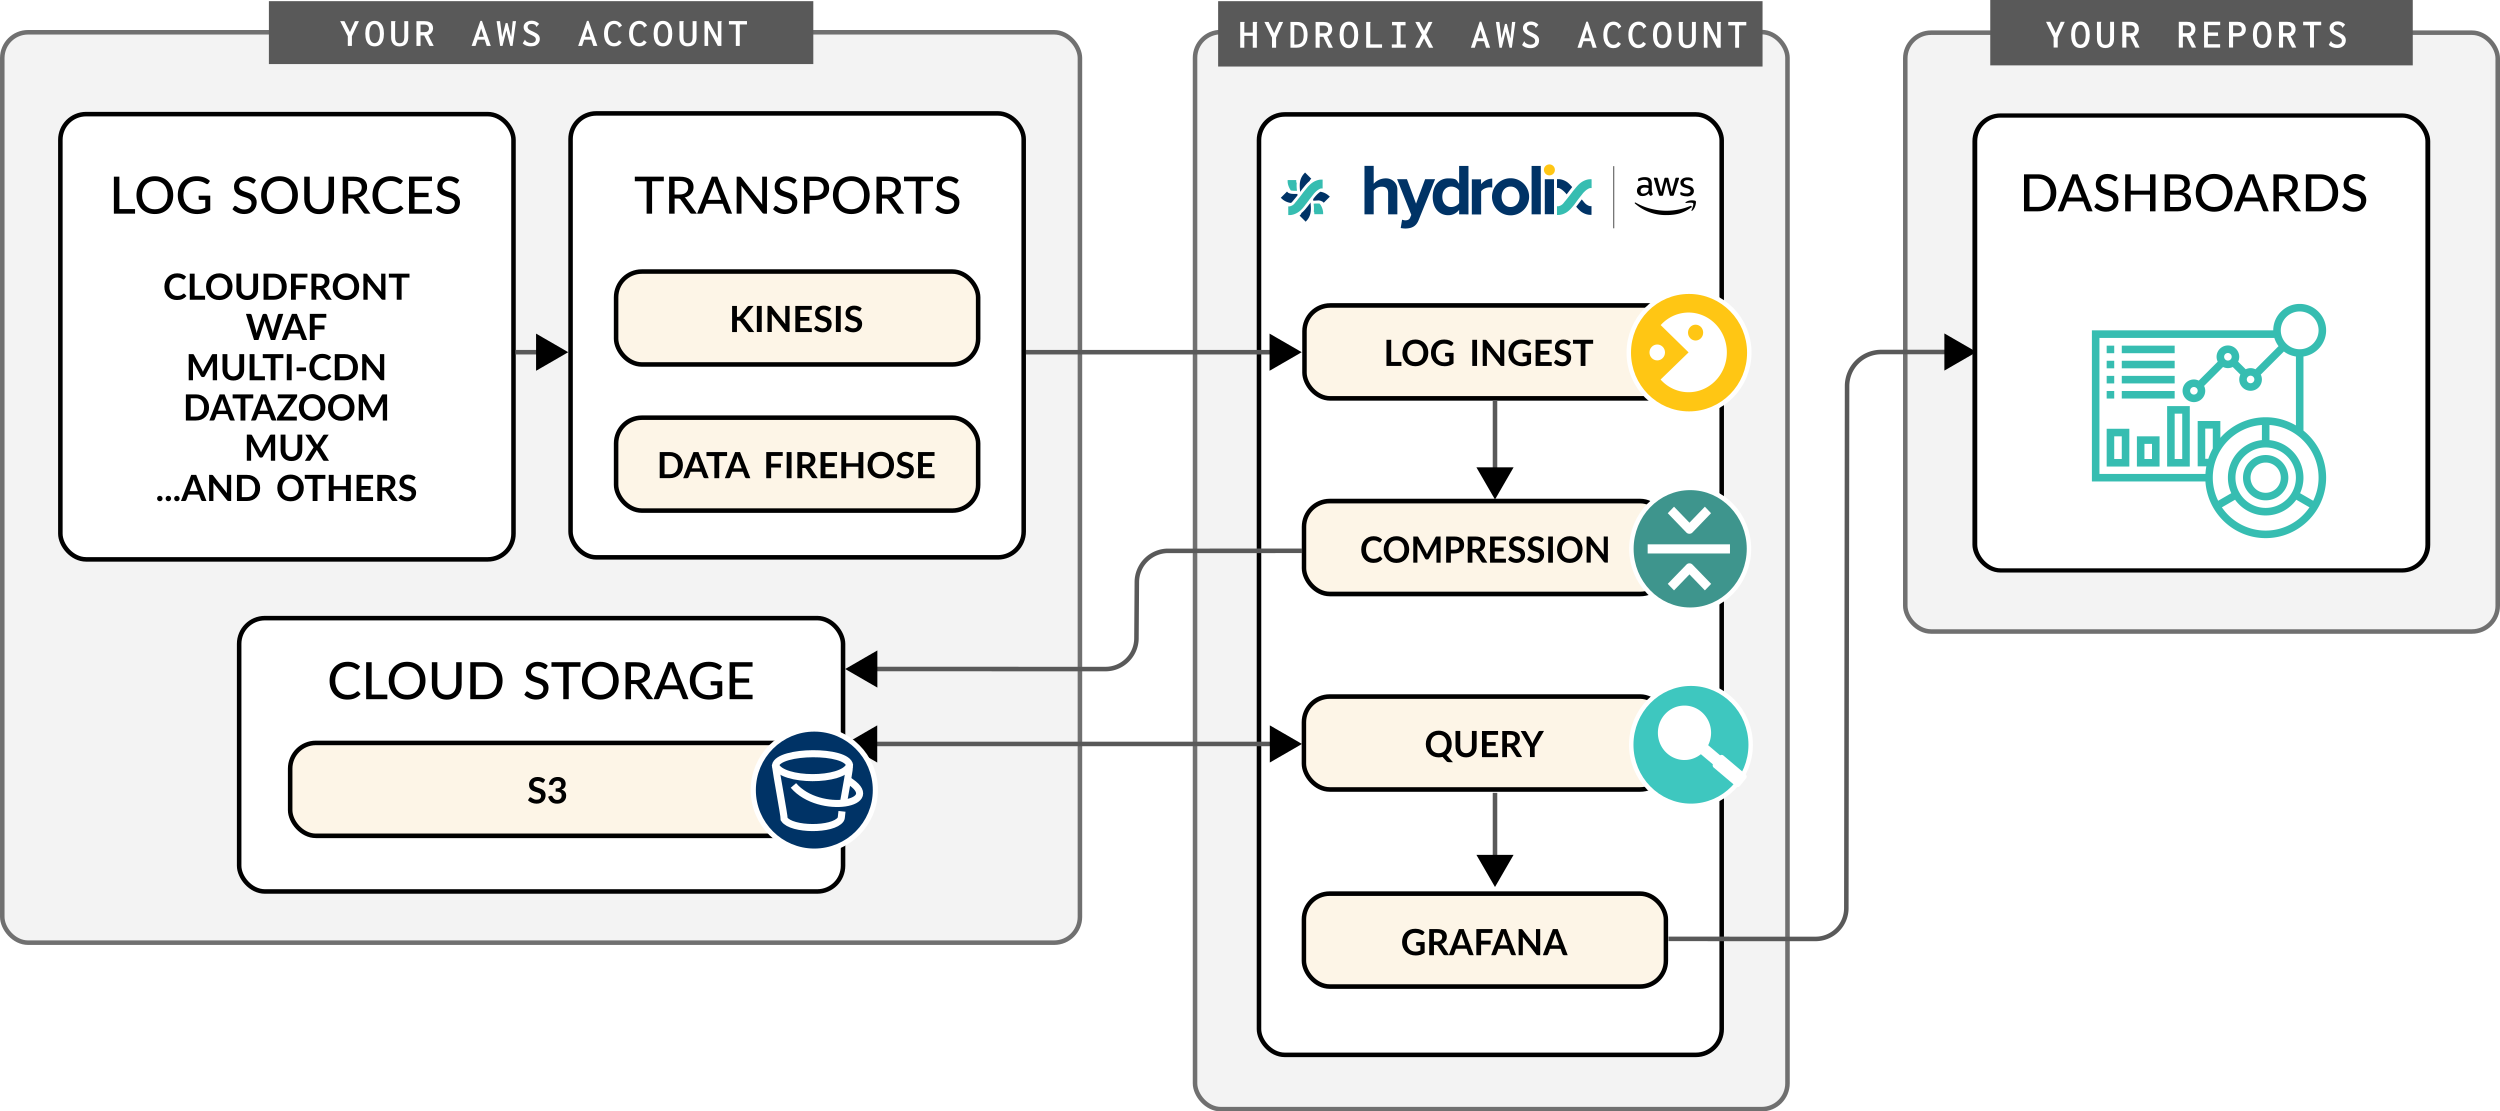 <svg xmlns="http://www.w3.org/2000/svg" width="734.29" height="326.438" viewBox="0 0 194.281 86.37" xmlns:v="https://vecta.io/nano"><style><![CDATA[.B{text-anchor:middle}.C{fill:#fff}.D{stroke:#000}.E{stroke-width:.353}.F{fill:#fdf5e7}.G{fill-rule:evenodd}.H{overflow:visible}.I{fill:context-stroke}.J{stroke:context-stroke}.K{stroke-width:1pt}.L{stroke:#595959}.M{fill:#36bdb1}.N{fill:#3ec7bf}.O{stroke:#fff}.P{fill:#595959}.Q{fill:#ffc614}.R{stroke-width:.357}.S{marker-end:url(#J)}.T{writing-mode:lr-tb}]]></style><defs><marker id="A" refX="0" refY="0" orient="auto-start-reverse" markerWidth="1.33" markerHeight="1.33" viewBox="0 0 1 1" class="H"><path transform="scale(.5)" d="M5.77 0l-8.65 5V-5z" class="G I J K"/></marker><clipPath id="B"><path d="M0 612h792V0H0z" transform="translate(-423.523 -192.025)"/></clipPath><clipPath id="C"><path d="M0 612h792V0H0z" transform="translate(-424.228 -183.418)"/></clipPath><clipPath id="D"><path d="M0 612h792V0H0z" transform="translate(-427.001 -170.866)"/></clipPath><clipPath id="E"><path d="M0 612h792V0H0z"/></clipPath><clipPath id="F"><path d="M0 612h792V0H0z" transform="translate(-640.844 -473.249)"/></clipPath><clipPath id="G"><path d="M0 612h792V0H0z" transform="translate(-650.844 -451.657)"/></clipPath><marker id="H" refX="0" refY="0" orient="auto-start-reverse" markerWidth="1.33" markerHeight="1.33" viewBox="0 0 1 1" class="H"><path transform="scale(.5)" d="M5.77 0l-8.65 5V-5z" class="G I J K"/></marker><marker id="I" refX="0" refY="0" orient="auto-start-reverse" markerWidth="1.33" markerHeight="1.33" viewBox="0 0 1 1" class="H"><path transform="scale(.5)" d="M5.77 0l-8.65 5V-5z" class="G I J K"/></marker><marker id="J" refX="0" refY="0" orient="auto-start-reverse" markerWidth="1.33" markerHeight="1.33" viewBox="0 0 1 1" class="H"><path transform="scale(.5)" d="M5.77 0l-8.65 5V-5z" class="G I J K"/></marker><clipPath id="K"><path d="M0 369h552V0H0z" transform="translate(-298.597 -167.37)"/></clipPath><clipPath id="L"><path d="M0 369h552V0H0z" transform="translate(-288.144 -169.122)"/></clipPath><clipPath id="M"><path d="M0 369h552V0H0z"/></clipPath><clipPath id="N"><path d="M0 369h552V0H0z"/></clipPath><clipPath id="O"><path d="M0 369h552V0H0z"/></clipPath><clipPath id="P"><path d="M0 369h552V0H0z"/></clipPath><clipPath id="Q"><path d="M0 369h552V0H0z"/></clipPath><clipPath id="R"><path d="M0 369h552V0H0z"/></clipPath><clipPath id="S"><path d="M0 369h552V0H0z"/></clipPath><clipPath id="T"><path d="M0 369h552V0H0z"/></clipPath><clipPath id="U"><path d="M0 369h552V0H0z"/></clipPath><clipPath id="V"><path d="M0 369h552V0H0z"/></clipPath><clipPath id="W"><path d="M0 369h552V0H0z"/></clipPath><marker id="X" refX="0" refY="0" orient="auto-start-reverse" markerWidth="1.33" markerHeight="1.33" viewBox="0 0 1 1" class="H"><path transform="scale(.5)" d="M5.77 0l-8.65 5V-5z" class="G I J K"/></marker></defs><g transform="translate(-27.087 -78.544)"><g fill="#f3f3f3" stroke="#707070" class="E"><rect width="83.747" height="70.749" x="27.264" y="81.052" rx="2"/><rect width="46.041" height="83.7" x="119.956" y="81.038" rx="2"/><rect width="46.041" height="46.536" x="175.151" y="81.084" rx="2"/></g><rect width="35.958" height="73.084" x="124.926" y="87.436" rx="2" class="C D E"/><path d="M47.983 78.634h42.308v4.889H47.983z" class="P"/><path d="M54.116 82.114v-.761l-.593-1.166h.331l.429.848.385-.848h.316l-.549 1.166v.761zm2.082.034q-.233 0-.398-.114-.161-.114-.243-.337-.082-.223-.082-.541 0-.312.082-.532.082-.223.243-.34.164-.118.398-.118.237 0 .398.118.161.118.243.34.085.22.085.532 0 .319-.085.541-.082.223-.243.337-.161.114-.398.114zm0-.251q.129 0 .221-.084.091-.084.142-.248.05-.167.05-.415 0-.232-.05-.396-.05-.164-.142-.251-.091-.09-.221-.09-.129 0-.224.09-.091.087-.139.251-.047.164-.047.396 0 .248.047.415.047.164.139.248.095.084.224.084zm1.943.254q-.319 0-.489-.186-.17-.189-.17-.523v-1.256h.306.032v.028q-.019.019-.025.04-.003.022-.003.074v1.117q0 .21.076.334.079.124.278.124.202 0 .281-.124.079-.124.079-.343v-1.25h.306v1.247q0 .248-.085.405-.085.158-.237.235-.148.077-.347.077zm1.309-.037v-1.928h.612q.237 0 .385.071.151.068.221.195.073.124.073.294 0 .108-.047.217-.044.105-.133.189-.085.08-.202.118l.435.845h-.331l-.413-.817h-.281v.817zm.319-1.074h.316q.17 0 .252-.077.085-.08.085-.21 0-.08-.038-.149-.035-.068-.11-.108-.073-.04-.189-.04h-.316zm5.067.585h-.748l.047-.22h.647zm-.357-.863l-.439 1.352h-.306l.685-1.949h.123l.685 1.949h-.316zm1.476 1.352l-.278-1.928h.271l.161 1.241.274-1.092h.145l.278 1.092.126-1.241h.256l-.271 1.928h-.177l-.3-1.213-.303 1.213zm2.397.034q-.196 0-.363-.059-.164-.059-.281-.176l.155-.257.016-.028.025.015q.006.022.016.046.009.025.047.062.079.059.18.099.101.037.221.037.082 0 .145-.019.066-.022.114-.056.05-.037.076-.087.025-.053.025-.114 0-.043-.009-.08-.009-.04-.035-.071-.025-.034-.073-.068-.044-.034-.117-.071-.073-.04-.174-.084-.205-.087-.325-.173-.117-.09-.167-.192-.05-.105-.05-.229 0-.142.079-.251.079-.111.218-.173.142-.065.322-.065.12 0 .224.031.104.028.196.084.091.053.164.133l-.183.21-.019.025-.022-.019q-.003-.025-.013-.05-.006-.025-.041-.062-.066-.059-.142-.08-.073-.022-.174-.022-.066 0-.123.019-.054.015-.095.05-.038.031-.06.071-.019.04-.019.087 0 .043.009.077.009.034.035.068.028.034.076.071.05.034.126.074.076.037.186.084.148.065.246.127.101.062.158.13.06.065.085.145.025.077.025.176 0 .139-.073.269-.069.127-.221.21-.151.084-.391.084zm4.767-.523h-.748l.047-.22h.647zm-.357-.863l-.439 1.352h-.306l.685-1.949h.123l.685 1.949h-.316zm2.044 1.386q-.161 0-.303-.059-.139-.059-.246-.179-.107-.121-.17-.306-.06-.186-.06-.442 0-.226.044-.393.047-.17.126-.285.079-.118.18-.186.101-.071.211-.102.11-.034.221-.034.221 0 .375.102.158.099.237.275l-.211.139-.025.015-.016-.022q.006-.025-.003-.046-.006-.025-.035-.065-.069-.09-.148-.121-.079-.031-.161-.031-.101 0-.192.05-.088.046-.155.139-.066.093-.104.232-.038.136-.038.316 0 .173.035.312.038.136.101.235.066.096.151.149.088.05.189.05.079 0 .145-.022.066-.022.123-.071.057-.053.101-.124l.221.152q-.104.17-.249.248-.145.074-.344.074zm1.946 0q-.161 0-.303-.059-.139-.059-.246-.179-.107-.121-.17-.306-.06-.186-.06-.442 0-.226.044-.393.047-.17.126-.285.079-.118.18-.186.101-.071.211-.102.11-.034.221-.034.221 0 .375.102.158.099.237.275l-.211.139-.025.015-.016-.022q.006-.025-.003-.046-.006-.025-.035-.065-.069-.09-.148-.121-.079-.031-.161-.031-.101 0-.192.05-.088.046-.155.139-.066.093-.104.232-.038.136-.038.316 0 .173.035.312.038.136.101.235.066.096.151.149.088.05.189.05.079 0 .145-.022.066-.022.123-.071.057-.053.101-.124l.221.152q-.104.17-.249.248-.145.074-.344.074zm1.852 0q-.233 0-.398-.114-.161-.114-.243-.337-.082-.223-.082-.541 0-.312.082-.532.082-.223.243-.34.164-.118.398-.118.237 0 .398.118.161.118.243.34.085.22.085.532 0 .319-.085.541-.082.223-.243.337-.161.114-.398.114zm0-.251q.129 0 .221-.084.091-.084.142-.248.05-.167.05-.415 0-.232-.05-.396-.05-.164-.142-.251-.091-.09-.221-.09-.129 0-.224.09-.092.087-.139.251-.047.164-.047.396 0 .248.047.415.047.164.139.248.095.084.224.084zm1.943.254q-.319 0-.489-.186-.17-.189-.17-.523v-1.256h.306.032v.028q-.019.019-.025.04-.003.022-.003.074v1.117q0 .21.076.334.079.124.278.124.202 0 .281-.124.079-.124.079-.343v-1.25h.306v1.247q0 .248-.085.405-.085.158-.237.235-.148.077-.347.077zm1.287-1.965h.319l.723 1.324-.013-1.324h.281.032v.028q-.019.019-.025.04-.003.022-.003.074v1.785h-.278l-.751-1.405v1.405h-.284zm2.435 1.928v-1.668h-.536v-.263h1.404v.263h-.562v1.668z" class="B C"/><rect width="30.852" height="35.353" x="19.608" y="99.265" rx="1.752" ry="2" stroke-width=".33" transform="matrix(1.141 0 0 1 158.184 -11.744)" class="C D"/><path d="M150.757 94.563h-.097c-.039 0-.165-.039-.271-.116-.116-.077-.203-.194-.3-.31-.029-.029-.048-.068-.077-.097l-.436.571c.029.029.048.058.077.087.097.106.203.223.339.319.203.135.455.223.677.223h.097v-.677zm-1.926-.91l.436-.571c-.019-.029-.048-.048-.068-.077-.097-.106-.203-.223-.339-.319-.203-.135-.455-.223-.668-.223h-.106v.59.097h.106c.029 0 .116.029.232.106a1.94 1.94 0 0 1 .406.387" fill="#036"/><path d="M150.669 92.472c-.213 0-.465.087-.668.223-.232.155-.397.368-.542.542l-.058.068-.087.106-.213.281-.368.465c-.039.039-.068.077-.097.116-.058.077-.116.145-.194.194a.63.63 0 0 1-.261.106h-.097v.677h.106c.213 0 .465-.087.668-.223.232-.155.397-.368.542-.542l.058-.077.077-.106.213-.29.368-.465h0c.126-.135.232-.232.329-.29.116-.077.194-.097.223-.097h.106v-.687z" class="M"/><g fill="#036"><path d="M134.962 95.202v-1.655c0-.377-.194-.494-.503-.494a.74.74 0 0 0-.619.319v1.829h-.716v-3.765h.716v1.394c.174-.213.513-.426.958-.426s.881.329.881.861v1.936zm1.103.416c.058.029.155.048.223.048.184 0 .31-.048.377-.194l.097-.232-1.103-2.768h.765l.706 1.897.706-1.897h.774l-1.277 3.174c-.203.513-.561.648-1.036.658a2.3 2.3 0 0 1-.358-.039l.106-.639zm4.414-.416v-.348c-.213.271-.513.416-.842.416-.687 0-1.21-.523-1.21-1.432s.513-1.432 1.21-1.432.629.145.842.416v-1.384h.726v3.765zm0-.881v-.968c-.116-.184-.377-.31-.619-.31-.406 0-.687.319-.687.794s.281.794.687.794c.242 0 .503-.126.619-.31m.987.881v-2.72h.716v.377c.194-.242.532-.436.871-.436v.697a1 1 0 0 0-.194-.019c-.242 0-.552.135-.668.31v1.8h-.716z"/><path d="M143.034 93.837a1.442 1.442 0 0 1 2.884 0 1.442 1.442 0 0 1-2.884 0m2.139 0c0-.426-.252-.794-.697-.794s-.697.368-.697.794.252.794.697.794.697-.368.697-.794m.938-2.4h.716v3.765h-.716z"/></g><path d="M147.069 91.747c0-.242.194-.426.426-.426s.426.184.426.426-.194.426-.426.426a.43.43 0 0 1-.426-.426" class="Q"/><path d="M147.137 92.472h.716v2.72h-.716z" fill="#036"/><path d="M129.688 94.437c-.019-.029-.039-.048-.058-.077h-.039 0-.068-.135-.01c-.048 0-.097 0-.145.01h0-.058c.019.184.039.387.01.61.029.058.039.097.039.106v.106h.687v-.097c0-.213-.087-.465-.223-.668zm-2.313-1.132a.17.17 0 0 0 .039.048h.039 0a1.93 1.93 0 0 0 .271.019h.106 0 .048c-.019-.174-.039-.377-.019-.59a.36.36 0 0 1-.039-.145v-.097h-.668v.097c0 .213.087.465.223.668z" class="M"/><g fill="#036"><path d="M129.688 93.45s-.019.01-.029.019c-.048.039-.145.106-.281.252a2.6 2.6 0 0 0-.242.3v.048c0 .029 0 .048.01.068h.077c.048 0 .097 0 .145-.01.097 0 .184-.019.261 0 .116.019.232.087.261.106l.068.068.474-.474-.077-.068a1.25 1.25 0 0 0-.629-.31c-.019 0-.039 0-.068-.01zm-2.284.861c.01 0 .019-.01.039-.019h0c.039-.029.087-.087.135-.145h0c.029-.039.058-.077.097-.116h0c.01-.019.068-.077.242-.3v-.039h0v-.048c0-.01-.01-.019-.01-.029h-.068 0c-.184 0-.329 0-.436-.019-.135-.029-.203-.068-.223-.087l-.077-.077-.484.484.077.068a1.26 1.26 0 0 0 .629.319c.029 0 .058.01.087.01zm1.538.02v-.048l-.135.165-.077.106q0 0 0 0l-.058.068c-.116.145-.252.319-.445.474-.029.068-.058.126-.077.135l-.068.068.474.474.068-.077c.155-.155.271-.387.31-.629.048-.271.019-.532 0-.765z"/><path d="M128.12 93.421v.039l.126-.165h0l.029-.039.058-.077.058-.068h0c.126-.155.271-.339.474-.503.019-.058.039-.087.048-.097l.077-.077-.484-.484-.068.077a1.26 1.26 0 0 0-.319.629c-.048.271-.019.532 0 .765z"/></g><path d="M128.507 94.485l.058-.068.077-.097.213-.29.358-.455h0c.126-.135.232-.232.329-.29.116-.077.194-.097.223-.097h.106v-.687h-.106c-.213 0-.465.087-.668.223-.232.155-.397.358-.542.542l-.058.068-.087.106c-.058.068-.126.174-.213.281l-.358.455c-.039.039-.068.077-.097.116-.058.077-.116.145-.184.184a.63.63 0 0 1-.261.106h-.097v.677h.106c.213 0 .465-.087.668-.223.232-.155.397-.358.532-.542z" class="M"/><path d="M158.664 94.34c.058.077-.068.406-.126.552-.019.048.019.058.058.029.261-.223.319-.677.271-.745s-.503-.126-.774.077c-.039.029-.039.068.01.068.155-.019.494-.058.561.019zm-.145.339c.087-.068.01-.165-.077-.126a4.83 4.83 0 0 1-1.839.368c-.871 0-1.723-.232-2.4-.629-.058-.039-.106.029-.058.068.639.561 1.471.9 2.4.9s1.432-.203 1.965-.59h0zm-.358-.881c-.087 0-.165 0-.252-.029-.077-.019-.145-.039-.184-.068-.029-.01-.039-.029-.048-.048 0-.019-.01-.029-.01-.048v-.077c0-.029.01-.048.039-.048h.029c.01 0 .019 0 .039.019l.174.058c.068.01.126.019.194.019a.49.49 0 0 0 .232-.048c.058-.039.087-.087.087-.145s-.01-.077-.048-.106a.5.5 0 0 0-.165-.087l-.232-.068a.57.57 0 0 1-.261-.155c-.058-.068-.077-.145-.077-.232s.01-.126.048-.174c.029-.048.068-.097.116-.126.048-.039.106-.058.165-.077.068-.019.135-.029.203-.029h.106c.039 0 .068.01.106.019.029 0 .068.019.087.029.029 0 .048.019.068.029s.039.029.048.039c0 .01.01.029.01.048v.077c0 .029-.01.048-.039.048s-.029 0-.058-.019a.77.77 0 0 0-.31-.058.36.36 0 0 0-.213.048c-.048.029-.077.077-.077.145s.019.077.048.106.087.058.174.087l.232.068c.116.039.203.087.252.155s.077.135.077.223-.01.126-.039.184-.068.097-.116.135a.49.49 0 0 1-.174.087c-.068.019-.145.029-.232.029h0zm-2.071-.039c-.029 0-.048 0-.058-.019-.01-.01-.029-.029-.029-.058l-.377-1.219c0-.029-.01-.048-.01-.068 0-.029.01-.039.039-.039h.155c.029 0 .048 0 .068.019.01.01.019.029.029.058l.271 1.036.252-1.036c0-.029.019-.048.029-.058s.039-.019.068-.019h.126c.029 0 .048 0 .068.019.01.01.019.029.029.058l.252 1.055.281-1.055c0-.029.019-.048.029-.058s.029-.019.068-.019h.145c.029 0 .039.01.039.039v.029s0 .019-.01.039l-.387 1.219c0 .029-.019.048-.039.058-.01.01-.029.019-.058.019h-.135c-.029 0-.048 0-.068-.019-.01-.01-.019-.029-.029-.068l-.252-1.016-.252 1.016c0 .029-.019.048-.029.068-.01.01-.039.019-.068.019h-.135zm-1.287-.174c.048 0 .106-.01.165-.029a.38.38 0 0 0 .155-.097c.029-.029.048-.058.058-.097a.57.57 0 0 0 .019-.135v-.068l-.145-.029c-.048 0-.106-.01-.155-.01-.106 0-.184.019-.242.068-.048.039-.077.106-.077.184s.019.126.058.165.097.058.165.058h0zm.648-.242c0 .058 0 .106.019.135.01.039.029.077.048.116 0 .01.01.029.01.039 0 .019-.01.029-.029.048l-.097.068c-.019 0-.029.01-.039.01s-.029 0-.048-.019-.039-.048-.058-.077-.029-.058-.048-.097a.59.59 0 0 1-.474.213c-.194 0-.242-.039-.319-.116a.4.4 0 0 1-.116-.3.4.4 0 0 1 .145-.319c.097-.077.232-.126.397-.126s.106 0 .174.01c.058 0 .116.019.184.039v-.116c0-.116-.029-.203-.077-.252s-.135-.077-.261-.077-.116 0-.174.019c-.058.01-.116.029-.174.058-.029.01-.048.019-.058.019h-.029c-.019 0-.039-.019-.039-.048v-.077c0-.029 0-.048.01-.058 0-.01.019-.019.048-.029a1 1 0 0 1 .203-.068c.077-.019.165-.029.252-.029.194 0 .329.039.416.126s.135.213.135.387v.513z" class="G"/><path d="M152.441 91.456h.097v4.829h-.097z" fill="#707070"/><path d="M181.755 78.544h32.834v5.08h-32.834z" class="P"/><path d="M186.679 82.24v-.791l-.593-1.212h.331l.429.881.385-.881h.316l-.549 1.212v.791zm2.082.035q-.233 0-.398-.119-.161-.119-.243-.35-.082-.231-.082-.563 0-.325.082-.553.082-.231.243-.354.164-.122.398-.122.237 0 .398.122.161.122.243.354.085.228.085.553 0 .331-.085.563-.082.231-.243.35-.161.119-.398.119zm0-.26q.129 0 .221-.087.091-.087.142-.257.05-.174.05-.431 0-.241-.05-.412-.05-.17-.142-.26-.091-.093-.221-.093-.129 0-.224.093-.091.09-.139.26-.047.17-.047.412 0 .257.047.431.047.17.139.257.095.087.224.087zm1.943.264q-.319 0-.489-.193-.17-.196-.17-.543v-1.305h.306.032v.029q-.019.019-.025.042-.003.023-.003.077v1.161q0 .219.076.347.079.129.278.129.202 0 .281-.129.079-.129.079-.357v-1.299h.306v1.296q0 .257-.085.421-.085.164-.237.244-.148.08-.347.08zm1.309-.039v-2.003h.612q.237 0 .385.074.151.071.221.203.073.129.073.305 0 .113-.047.225-.044.109-.133.196-.085.084-.202.122l.435.878h-.331l-.413-.849h-.281v.849zm.319-1.116h.316q.17 0 .252-.08.085-.084.085-.219 0-.084-.038-.154-.035-.071-.11-.113-.073-.042-.189-.042h-.316zm4.073 1.116v-2.003h.612q.237 0 .385.074.151.071.221.203.073.129.073.305 0 .113-.047.225-.044.109-.133.196-.085.084-.202.122l.435.878h-.331l-.413-.849h-.281v.849zm.319-1.116h.316q.17 0 .252-.08.085-.084.085-.219 0-.084-.038-.154-.035-.071-.11-.113-.073-.042-.189-.042h-.316zm1.646 1.116v-2.006h1.253v.264h-.953v.566h.786v.267h-.786v.646h.947v.264zm1.937 0v-2.003h.659q.224 0 .366.08.145.077.215.209.069.132.069.289 0 .119-.038.222-.038.103-.117.183-.076.077-.196.122-.12.042-.284.042h-.357v.855zm.319-1.122h.331q.117 0 .189-.035.076-.039.114-.106.038-.071.038-.158 0-.087-.038-.154-.038-.068-.114-.106-.073-.042-.186-.042h-.334zm2.259 1.157q-.233 0-.398-.119-.161-.119-.243-.35-.082-.231-.082-.563 0-.325.082-.553.082-.231.243-.354.164-.122.398-.122.237 0 .398.122.161.122.243.354.085.228.085.553 0 .331-.085.563-.082.231-.243.35-.161.119-.398.119zm0-.26q.129 0 .221-.087.091-.087.142-.257.05-.174.05-.431 0-.241-.05-.412-.05-.17-.142-.26-.091-.093-.221-.093-.129 0-.224.093-.091.09-.139.26-.047.17-.047.412 0 .257.047.431.047.17.139.257.095.087.224.087zm1.306.225v-2.003h.612q.237 0 .385.074.151.071.221.203.073.129.073.305 0 .113-.047.225-.044.109-.133.196-.085.084-.202.122l.435.878h-.331l-.413-.849h-.281v.849zm.319-1.116h.316q.17 0 .252-.08.085-.084.085-.219 0-.084-.038-.154-.035-.071-.11-.113-.073-.042-.189-.042h-.316zm2.094 1.116v-1.733h-.536v-.273h1.404v.273h-.562v1.733zm2.098.035q-.196 0-.363-.061-.164-.061-.281-.183l.155-.267.016-.029.025.016q.006.023.016.048.009.026.047.064.079.061.18.103.101.039.221.039.082 0 .145-.019.066-.023.114-.058.05-.039.076-.09.025-.055.025-.119 0-.045-.009-.084-.009-.042-.035-.074-.025-.035-.073-.071-.044-.035-.117-.074-.073-.042-.174-.087-.205-.09-.325-.18-.117-.093-.167-.199-.05-.109-.05-.238 0-.148.079-.26.079-.116.218-.18.142-.068.322-.068.12 0 .224.032.104.029.196.087.092.055.164.138l-.183.219-.019.026-.022-.019q-.003-.026-.013-.051-.006-.026-.041-.064-.066-.061-.142-.084-.073-.023-.174-.023-.066 0-.123.019-.054.016-.095.051-.038.032-.06.074-.019.042-.019.09 0 .045.009.08.009.035.035.071.028.035.076.074.05.035.126.077.076.039.186.087.148.068.246.132.101.064.158.135.06.068.085.151.025.08.025.183 0 .145-.073.28-.069.132-.221.219-.151.087-.391.087z" class="B C"/><g transform="matrix(.977 0 0 1 41.097 50.031)"><rect width="28.792" height="7.221" x="89.376" y="97.959" rx="2.047" ry="2" class="D F R"/><path d="M98.979 101.725v.821q-.154.114-.33.167-.174.052-.373.052-.249 0-.451-.077-.201-.077-.344-.215-.142-.138-.219-.329-.077-.191-.077-.417 0-.229.074-.42.074-.191.211-.329.138-.138.333-.213.195-.076.438-.076.124 0 .23.02.108.02.199.055.093.034.168.083.076.049.139.108l-.108.171q-.025.041-.066.05-.041.008-.088-.021-.046-.027-.093-.053-.046-.027-.104-.046-.056-.02-.128-.032-.07-.013-.163-.013-.15 0-.272.051-.121.05-.206.145-.086.094-.132.226-.046.132-.046.295 0 .174.049.312.051.136.14.232.091.094.219.145.128.049.285.049.112 0 .201-.024.088-.024.173-.065v-.368h-.256q-.037 0-.058-.02-.02-.021-.02-.05v-.213zm.976-.046q.107 0 .185-.027.08-.027.131-.073.052-.048.077-.112.025-.065.025-.142 0-.154-.103-.237-.101-.083-.31-.083h-.241v.674zm.972 1.064h-.341q-.097 0-.14-.076l-.427-.65q-.024-.037-.053-.052-.028-.015-.084-.015h-.161v.793h-.378v-2.03h.619q.206 0 .354.043.149.042.243.119.096.077.14.185.045.107.045.236 0 .102-.031.194-.029.091-.087.166-.056.074-.14.131-.083.056-.19.088.037.021.067.051.031.028.056.067zm1.29-.767l-.247-.675q-.018-.045-.038-.107-.02-.062-.039-.133-.018.072-.038.135-.02.062-.038.108l-.246.673zm.667.767h-.292q-.049 0-.08-.024-.031-.025-.046-.062l-.152-.414h-.841l-.152.414q-.011.032-.043.059-.032.027-.08.027h-.295l.799-2.03h.385zm.587-1.73v.601h.761v.302h-.761v.827h-.379v-2.03h1.28v.3zm2.113.963l-.247-.675q-.018-.045-.038-.107-.02-.062-.039-.133-.018.072-.038.135-.02.062-.038.108l-.246.673zm.667.767h-.292q-.049 0-.08-.024-.031-.025-.046-.062l-.152-.414h-.841l-.152.414q-.011.032-.043.059-.032.027-.08.027h-.295l.799-2.03h.385zm1.919-2.03v2.03h-.194q-.045 0-.076-.014-.029-.016-.058-.051l-1.06-1.353q.008.093.008.171v1.247h-.333v-2.03h.198q.024 0 .041.003.018.001.031.008.014.006.027.018.013.011.028.031l1.064 1.359q-.004-.049-.007-.097-.003-.048-.003-.088v-1.234zm1.522 1.264l-.247-.675q-.018-.045-.038-.107-.02-.062-.039-.133-.018.072-.038.135-.02.062-.038.108l-.246.673zm.667.767h-.292q-.049 0-.08-.024-.031-.025-.046-.062l-.152-.414h-.841l-.152.414q-.011.032-.043.059-.032.027-.08.027h-.295l.799-2.03h.385z" class="B"/></g><g transform="matrix(.977 0 0 1 41.097 50.096)"><rect width="28.792" height="7.221" x="89.376" y="82.579" rx="2.047" ry="2" class="D F R"/><path d="M99.458 86.269q0 .167.045.3.045.132.128.225.084.091.202.14.119.049.268.049.149 0 .267-.049.119-.049.202-.14.083-.093.128-.225.045-.133.045-.3 0-.167-.045-.299-.045-.133-.128-.226-.083-.093-.202-.142-.118-.049-.267-.049-.149 0-.268.049-.118.049-.202.142-.083.093-.128.226-.045.132-.045.299zm1.776 1.412h-.312q-.067 0-.122-.018-.053-.018-.098-.067l-.298-.329q-.072.02-.147.029-.074.01-.156.01-.23 0-.42-.077-.19-.079-.326-.218-.135-.139-.209-.329-.074-.191-.074-.414 0-.223.074-.413.074-.191.209-.33.136-.139.326-.216.19-.079.42-.079.154 0 .291.037.136.035.25.101.114.065.204.159.091.093.154.208.063.115.096.25.034.135.034.284 0 .136-.028.261-.028.124-.081.232-.052.108-.128.199-.076.09-.173.159zm1.041-.702q.11 0 .195-.037.087-.037.146-.102.059-.066.09-.16.032-.094.032-.211v-1.216h.378v1.216q0 .181-.059.336-.058.153-.167.265-.108.111-.264.174-.156.062-.351.062-.197 0-.352-.062-.156-.063-.265-.174-.108-.112-.167-.265-.058-.154-.058-.336v-1.216h.378v1.215q0 .117.031.211.032.094.091.161.06.066.146.102.087.037.197.037zm1.644-1.425v.563h.71v.291h-.71v.574h.901v.302h-1.28v-2.03h1.28v.3zm1.846.666q.107 0 .185-.027.08-.027.131-.073.052-.048.077-.112.025-.065.025-.142 0-.154-.103-.237-.101-.083-.31-.083h-.242v.674zm.972 1.064h-.341q-.097 0-.14-.076l-.427-.65q-.024-.037-.053-.052-.028-.015-.084-.015h-.161v.793h-.378v-2.03h.619q.206 0 .354.044.149.042.243.119.096.077.14.185.045.107.045.236 0 .102-.031.194-.029.091-.087.166-.056.074-.14.131-.083.056-.19.088.037.021.067.051.031.028.056.067zm.996-.786v.786h-.376v-.786l-.74-1.244h.333q.049 0 .077.024.029.024.049.06l.371.678q.032.06.056.114.025.053.045.107.018-.053.042-.107.024-.053.055-.114l.369-.678q.016-.031.046-.058.031-.027.079-.027h.334z" class="B"/><g transform="matrix(.279 0 0 .279 -72.658 56.211)"><path d="M0 0c7.054 0 12.773-5.719 12.773-12.773S7.054-25.546 0-25.546s-12.773 5.719-12.773 12.773S-7.054 0 0 0z" transform="matrix(1.333 0 0 -1.333 691.112 90.915)" clip-path="url(#F)" stroke-width=".953" class="N O"/><path d="M0 0a.61.61 0 0 0-.384.134L-5.135 4.06c-.199.164-.272.437-.181.679l-2.565 2.116c-.858-.677-1.893-1.09-2.981-1.189l-.534-.025c-3.514.006-6.279 3.197-5.565 6.837.434 2.217 2.224 4.001 4.442 4.428 3.643.702 6.825-2.073 6.819-5.587-.001-.898-.215-1.782-.624-2.582l2.562-2.116c.22.137.503.119.704-.046l4.751-3.924c.258-.213.294-.594.082-.852L.467.216C.352.077.182-.003.001-.003" transform="matrix(1.333 0 0 -1.333 704.446 119.704)" clip-path="url(#G)" class="C"/></g></g><g transform="matrix(.964 0 0 1 42.205 50.145)"><rect width="29.183" height="7.221" x="89.439" y="67.338" rx="2.074" ry="2" stroke-width=".36" class="D F"/><path d="M95.565 71.644q.031 0 .055.024l.149.161q-.124.153-.305.234-.18.081-.432.081-.226 0-.407-.077-.18-.077-.307-.215-.128-.138-.197-.329-.067-.191-.067-.417 0-.229.073-.418.073-.191.205-.329.133-.138.317-.213.184-.077.407-.077.222 0 .393.073.173.073.293.191l-.126.176q-.011.017-.029.029-.017.013-.048.013-.021 0-.044-.011-.022-.013-.049-.029-.027-.018-.062-.039-.035-.021-.081-.038-.046-.018-.108-.029-.06-.013-.14-.013-.136 0-.25.049-.112.048-.194.14-.081.091-.126.225-.045.132-.045.302 0 .171.048.305.049.133.132.225.083.091.195.14.112.048.241.048.077 0 .139-.008.063-.008.115-.027.053-.018.1-.046.048-.029.094-.072.014-.013.029-.02.015-.008.032-.008zm2.353-.536q0 .223-.074.414-.073.19-.208.329-.135.139-.324.218-.19.077-.421.077-.23 0-.42-.077-.19-.079-.326-.218-.135-.139-.209-.329-.074-.191-.074-.414 0-.223.074-.413.074-.191.209-.33.136-.139.326-.216.19-.079.42-.079.154 0 .291.037.136.035.25.101.114.065.204.159.091.093.154.208.063.115.095.25.034.135.034.284zm-.386 0q0-.167-.045-.299-.045-.133-.128-.226-.083-.093-.202-.142-.118-.049-.267-.049-.149 0-.268.049-.118.049-.202.142-.083.093-.128.226-.045.132-.045.299 0 .167.045.3.045.132.128.225.084.091.202.14.119.049.268.049.149 0 .267-.049.119-.049.202-.14.083-.093.128-.225.045-.133.045-.3zm2.918-1.015v2.03h-.333v-1.311q0-.079.008-.17l-.614 1.153q-.044.083-.133.083h-.053q-.09 0-.133-.083l-.621-1.157q.004.046.007.091.003.045.003.083v1.311h-.333v-2.03h.285q.025 0 .044.001.018.001.032.007.015.006.027.018.013.013.024.034l.608 1.127q.024.045.044.093.021.048.041.098.02-.052.041-.1.021-.049.045-.094l.6-1.125q.011-.021.024-.034.013-.013.027-.018.016-.006.034-.007.018-.001.043-.001zm1.109 1.021q.104 0 .181-.025.077-.027.128-.074.052-.049.077-.118.025-.07.025-.156 0-.081-.025-.147-.025-.066-.076-.112-.05-.046-.128-.07-.077-.025-.183-.025h-.282v.729zm0-1.021q.204 0 .352.048.149.048.246.133.097.086.143.205.048.119.048.261 0 .147-.049.271-.049.122-.147.211-.098.088-.247.138-.147.049-.345.049h-.282v.715h-.378v-2.03zm1.689.966q.107 0 .185-.027.08-.027.131-.073.052-.048.077-.112.025-.065.025-.142 0-.154-.103-.237-.101-.083-.31-.083h-.242v.674zm.972 1.064h-.341q-.097 0-.14-.076l-.427-.65q-.024-.037-.053-.052-.028-.015-.084-.015h-.161v.793h-.378v-2.03h.619q.206 0 .354.044.149.042.243.119.096.077.14.185.045.107.045.236 0 .102-.031.194-.029.091-.087.166-.056.074-.14.131-.083.056-.19.088.037.021.067.051.031.028.056.067zm.597-1.73v.563h.71v.291h-.71v.574h.901v.302h-1.281v-2.03h1.281v.3zm2.314.069q-.017.029-.037.044-.018.013-.046.013-.029 0-.065-.021-.034-.022-.081-.049-.048-.027-.112-.048-.063-.022-.15-.022-.079 0-.138.02-.059.018-.1.052-.039.034-.059.081-.02.046-.02.102 0 .072.039.119.041.048.107.081.066.034.15.06.084.027.173.058.088.029.173.07.084.039.15.101.066.06.105.149.041.088.041.215 0 .138-.048.258-.046.119-.138.209-.09.088-.22.14-.131.051-.299.051-.097 0-.191-.02-.094-.018-.181-.053-.086-.035-.161-.084-.076-.049-.135-.11l.111-.181q.014-.02.037-.032.022-.014.048-.014.035 0 .076.029.041.028.097.063.056.035.131.065.076.028.181.028.161 0 .25-.076.088-.077.088-.22 0-.08-.041-.131-.039-.051-.105-.084-.066-.035-.15-.059-.084-.024-.171-.052-.087-.028-.171-.067-.084-.039-.15-.102-.066-.063-.107-.157-.039-.095-.039-.234 0-.111.043-.216.045-.105.129-.187.084-.081.208-.131.124-.049.284-.049.18 0 .331.056.152.056.258.157zm1.538 0q-.017.029-.037.044-.018.013-.046.013-.029 0-.065-.021-.034-.022-.081-.049-.048-.027-.112-.048-.063-.022-.15-.022-.079 0-.138.02-.059.018-.1.052-.039.034-.059.081-.02.046-.02.102 0 .072.039.119.041.048.107.081.066.034.15.06.084.027.173.058.088.029.173.07.084.039.15.101.066.06.105.149.041.088.041.215 0 .138-.048.258-.046.119-.138.209-.09.088-.22.14-.131.051-.299.051-.097 0-.191-.02-.094-.018-.181-.053-.086-.035-.161-.084-.076-.049-.135-.11l.111-.181q.014-.02.037-.032.022-.014.048-.014.035 0 .076.029.041.028.097.063.056.035.131.065.076.028.181.028.161 0 .25-.076.088-.077.088-.22 0-.08-.041-.131-.039-.051-.105-.084-.066-.035-.15-.059-.084-.024-.171-.052-.087-.028-.171-.067-.084-.039-.15-.102-.066-.063-.107-.157-.039-.095-.039-.234 0-.111.043-.216.045-.105.129-.187.084-.081.208-.131.124-.049.284-.049.18 0 .331.056.152.056.258.157zm.836 1.661h-.379v-2.03h.379zm2.387-1.015q0 .223-.074.414-.073.19-.208.329-.135.139-.324.218-.19.077-.421.077-.23 0-.42-.077-.19-.079-.326-.218-.135-.139-.209-.329-.074-.191-.074-.414 0-.223.074-.413.074-.191.209-.33.136-.139.326-.216.19-.079.42-.079.154 0 .291.037.136.035.25.101.114.065.204.159.091.093.154.208.063.115.096.25.034.135.034.284zm-.386 0q0-.167-.045-.299-.045-.133-.128-.226-.083-.093-.202-.142-.118-.049-.267-.049-.149 0-.268.049-.118.049-.202.142-.083.093-.128.226-.045.132-.045.299 0 .167.045.3.045.132.128.225.084.091.202.14.119.049.268.049.149 0 .267-.049.119-.049.202-.14.083-.093.128-.225.045-.133.045-.3zm2.428-1.015v2.03h-.194q-.045 0-.076-.014-.029-.015-.058-.051l-1.06-1.354q.008.093.008.171v1.247h-.333v-2.03h.198q.024 0 .041.003.018.001.031.008.014.006.027.018.013.011.028.031l1.064 1.359q-.004-.049-.007-.097-.003-.048-.003-.088v-1.234z" class="B"/><g transform="matrix(.285 0 0 .285 30.027 40.195)"><path d="M0 0c6.683 0 12.101-5.418 12.101-12.101S6.683-24.201 0-24.201s-12.101 5.417-12.101 12.1S-6.683 0 0 0" transform="matrix(1.374 0 0 -1.374 317.701 91.627)" clip-path="url(#B)" fill="#3e958d" stroke-width=".912" class="O"/><g class="C"><path d="M0 0l4.159 4.159L2.773 5.57-.693 2.104-4.159 5.57-5.57 4.159-1.411 0a.98.98 0 0 1 .694-.297C-.471-.298-.173-.198 0 0z" transform="matrix(1.259 0 0 -1.259 318.362 103.785)" clip-path="url(#C)"/><path d="M0 0l1.411 1.411-4.183 4.159c-.199.199-.446.297-.694.297s-.52-.098-.693-.297l-4.184-4.158L-6.932.001l3.466 3.466z" transform="matrix(1.259 0 0 -1.259 321.854 119.594)" clip-path="url(#D)"/><path d="M414.276 180.892h18.493v-1.981h-18.493z" transform="matrix(1.259 0 0 -1.259 -215.904 334.779)" clip-path="url(#E)"/></g></g></g><g transform="matrix(.979 0 0 1 41.09 50.184)"><rect width="29.418" height="7.221" x="89.246" y="52.098" rx="2.043" ry="2" class="D F R"/><path d="M96.942 56.486v.312h-1.189v-2.03h.378v1.719zm2.132-.703q0 .223-.074.414-.073.19-.208.329-.135.139-.324.218-.19.077-.421.077-.23 0-.42-.077-.19-.079-.326-.218-.135-.139-.209-.329-.074-.191-.074-.414 0-.223.074-.413.074-.191.209-.33.136-.139.326-.216.19-.079.42-.079.154 0 .291.037.136.035.25.101.114.065.204.159.091.093.154.208.063.115.095.25.034.135.034.284zm-.386 0q0-.167-.045-.299-.045-.133-.128-.226-.083-.093-.202-.142-.118-.049-.267-.049-.149 0-.268.049-.118.049-.202.142-.083.093-.128.226-.045.132-.045.299 0 .167.045.3.045.132.128.225.084.091.202.14.119.049.268.049.149 0 .267-.049.119-.049.202-.14.083-.093.128-.225.045-.133.045-.3zm2.39-.003v.821q-.154.114-.33.167-.174.052-.373.052-.249 0-.451-.077-.201-.077-.344-.215-.142-.138-.219-.329-.077-.191-.077-.417 0-.229.074-.42.074-.191.211-.329.138-.138.333-.213.195-.076.438-.076.124 0 .23.02.108.02.199.055.093.034.168.083.076.049.139.108l-.108.171q-.025.041-.066.051-.041.008-.088-.021-.046-.027-.093-.053-.046-.027-.104-.046-.056-.02-.128-.032-.07-.013-.163-.013-.15 0-.272.051-.121.051-.206.145-.086.094-.132.226-.046.132-.046.295 0 .174.049.312.051.136.14.232.091.094.219.145.128.049.285.049.112 0 .201-.024.088-.024.173-.065v-.368h-.256q-.037 0-.058-.02-.02-.021-.02-.051v-.213zm1.866 1.018h-.379v-2.03h.379zm2.162-2.03v2.03h-.194q-.045 0-.076-.014-.029-.015-.058-.051l-1.06-1.354q.008.093.008.171v1.247h-.333v-2.03h.198q.024 0 .041.003.018.001.031.008.014.006.027.018.013.011.028.031l1.064 1.359q-.004-.049-.007-.097-.003-.048-.003-.088v-1.234zm2.123 1.012v.821q-.154.114-.33.167-.174.052-.373.052-.249 0-.451-.077-.201-.077-.344-.215-.142-.138-.219-.329-.077-.191-.077-.417 0-.229.074-.42.074-.191.211-.329.138-.138.333-.213.195-.076.438-.076.124 0 .23.02.108.02.199.055.093.034.168.083.076.049.139.108l-.108.171q-.025.041-.066.051-.041.008-.088-.021-.046-.027-.093-.053-.046-.027-.104-.046-.056-.02-.128-.032-.07-.013-.163-.013-.15 0-.272.051-.121.051-.206.145-.086.094-.132.226-.046.132-.046.295 0 .174.049.312.05.136.14.232.091.094.219.145.128.049.285.049.112 0 .201-.024.088-.024.173-.065v-.368h-.256q-.037 0-.058-.02-.02-.021-.02-.051v-.213zm.742-.712v.563h.71v.291h-.71v.574h.901v.302h-1.28v-2.03h1.28v.3zm2.314.069q-.017.029-.037.044-.018.013-.046.013-.029 0-.065-.021-.034-.022-.081-.049-.048-.027-.112-.048-.063-.022-.15-.022-.079 0-.138.02-.059.018-.1.052-.039.034-.059.081-.02.046-.02.102 0 .072.039.119.041.048.107.081.066.034.15.06.084.027.173.058.088.029.173.07.084.039.15.101.066.06.105.149.041.088.041.215 0 .138-.048.258-.046.119-.138.209-.09.088-.22.14-.131.051-.299.051-.097 0-.191-.02-.094-.018-.181-.053-.086-.035-.161-.084-.076-.049-.135-.11l.111-.181q.014-.02.037-.032.022-.014.048-.014.035 0 .076.029.041.028.097.063.056.035.131.065.076.028.181.028.161 0 .25-.076.088-.077.088-.22 0-.08-.041-.131-.039-.051-.105-.084-.066-.035-.15-.059-.084-.024-.171-.052-.087-.028-.171-.067-.084-.039-.15-.102-.066-.063-.107-.157-.039-.095-.039-.234 0-.111.043-.216.045-.105.129-.187.084-.081.208-.131.124-.049.284-.049.18 0 .331.056.152.056.258.157zm1.875-.059h-.612v1.72h-.378v-1.72h-.612v-.31h1.602z" class="B"/><g transform="matrix(.273 0 0 .273 33.261 26.422)"><ellipse cx="316.888" cy="107.489" rx="17.522" ry="17.365" stroke-width="1.297" class="O Q"/><g class="C"><path d="M308.648 99.641a11.128 11.341 0 0 1 12.218-2.771 11.128 11.341 0 0 1 7.017 10.564 11.128 11.341 0 0 1-7.063 10.532 11.128 11.341 0 0 1-12.206-2.827l8.142-7.73z"/><ellipse cx="307.643" cy="107.429" rx="2.256" ry="2.262"/></g><ellipse cx="318.792" cy="101.778" rx="2.206" ry="2.256" class="Q"/></g></g><path d="M121.751 78.635h42.308v5.08h-42.308z" class="P"/><path d="M123.467 80.249h.316.028v.029q-.019.019-.022.042-.003.023-.003.077v.678h.659v-.826h.312.032v.029q-.019.019-.025.042-.003.023-.003.077v1.855h-.319v-.92h-.656v.92h-.319zm2.47 2.003v-.791l-.593-1.212h.331l.429.881.385-.881h.316l-.549 1.212v.791zm1.435.003v-2.006h.489q.174 0 .29.032.12.032.202.093.085.061.148.151.066.09.11.203.047.113.069.248.022.132.022.286-.003.231-.057.415-.05.183-.158.312-.104.129-.268.199-.164.068-.398.068zm.3-.251h.145q.211 0 .338-.087.129-.09.186-.254.06-.167.06-.392 0-.238-.054-.408-.054-.17-.174-.264-.117-.096-.325-.096h-.177zm1.653.248v-2.003h.612q.237 0 .385.074.151.071.221.203.073.129.073.305 0 .113-.047.225-.044.109-.133.196-.085.084-.202.122l.435.878h-.331l-.413-.849h-.281v.849zm.319-1.116h.316q.17 0 .252-.08.085-.084.085-.219 0-.084-.038-.154-.035-.071-.11-.113-.073-.042-.189-.042h-.316zm2.268 1.151q-.233 0-.398-.119-.161-.119-.243-.35-.082-.231-.082-.563 0-.325.082-.553.082-.231.243-.354.164-.122.398-.122.237 0 .398.122.161.122.243.354.085.228.085.553 0 .331-.085.563-.082.231-.243.35-.161.119-.398.119zm0-.26q.129 0 .221-.087.091-.087.142-.257.05-.174.05-.431 0-.241-.05-.412-.05-.17-.142-.26-.091-.093-.221-.093-.129 0-.224.093-.091.09-.139.26-.047.17-.047.412 0 .257.047.431.047.17.139.257.095.087.224.087zm1.344-1.778h.316.028v.029q-.019.019-.022.042-.003.023-.003.077v1.591h.915v.264h-1.234zm1.99 2.003v-.26h.385v-1.482h-.366v-.26h1.051v.26h-.385v1.485h.404v.257zm1.817 0l.521-1.022-.511-.984h.319l.36.694.353-.694h.303l-.483.981.543 1.026h-.331l-.382-.727-.369.727zm5.433-.508h-.748l.047-.228h.647zm-.357-.897l-.439 1.405h-.306l.685-2.025h.123l.685 2.025h-.316zm1.476 1.405l-.278-2.003h.271l.161 1.289.274-1.135h.145l.278 1.135.126-1.289h.256l-.271 2.003h-.177l-.3-1.26-.303 1.26zm2.397.035q-.196 0-.363-.061-.164-.061-.281-.183l.155-.267.016-.029.025.016q.006.023.016.048.009.026.047.064.079.061.18.103.101.039.221.039.082 0 .145-.019.066-.023.114-.058.05-.039.076-.09.025-.055.025-.119 0-.045-.009-.084-.009-.042-.035-.074-.025-.035-.073-.071-.044-.035-.117-.074-.073-.042-.174-.087-.205-.09-.325-.18-.117-.093-.167-.199-.05-.109-.05-.238 0-.148.079-.26.079-.116.218-.18.142-.068.322-.068.12 0 .224.032.104.029.196.087.091.055.164.138l-.183.219-.019.026-.022-.019q-.003-.026-.013-.051-.006-.026-.041-.064-.066-.061-.142-.084-.073-.023-.174-.023-.066 0-.123.019-.054.016-.095.051-.038.032-.06.074-.019.042-.019.09 0 .045.009.08.009.035.035.071.028.035.076.074.05.035.126.077.076.039.186.087.148.068.246.132.101.064.158.135.06.068.085.151.025.08.025.183 0 .145-.073.28-.069.132-.221.219-.151.087-.391.087zm4.767-.543h-.748l.047-.228h.647zm-.357-.897l-.439 1.405h-.306l.685-2.025h.123l.685 2.025h-.316zm2.044 1.44q-.161 0-.303-.061-.139-.061-.246-.186-.107-.125-.17-.318-.06-.193-.06-.46 0-.235.044-.408.047-.177.126-.296.079-.122.18-.193.101-.074.211-.106.11-.035.221-.035.221 0 .375.106.158.103.237.286l-.211.145-.025.016-.016-.023q.006-.026-.003-.048-.006-.026-.035-.068-.069-.093-.148-.125-.079-.032-.161-.032-.101 0-.192.051-.088.048-.155.145-.066.096-.104.241-.038.141-.038.328 0 .18.035.325.038.141.101.244.066.1.151.154.088.051.189.051.079 0 .145-.023.066-.023.123-.074.057-.055.101-.129l.221.158q-.104.177-.249.257-.145.077-.344.077zm1.946 0q-.161 0-.303-.061-.139-.061-.246-.186-.107-.125-.17-.318-.06-.193-.06-.46 0-.235.044-.408.047-.177.126-.296.079-.122.18-.193.101-.074.211-.106.11-.035.221-.035.221 0 .375.106.158.103.237.286l-.211.145-.025.016-.016-.023q.006-.026-.003-.048-.006-.026-.035-.068-.069-.093-.148-.125-.079-.032-.161-.032-.101 0-.192.051-.088.048-.155.145-.066.096-.104.241-.038.141-.038.328 0 .18.035.325.038.141.101.244.066.1.151.154.088.051.189.051.079 0 .145-.023.066-.023.123-.074.057-.055.101-.129l.221.158q-.104.177-.249.257-.145.077-.344.077zm1.852 0q-.233 0-.398-.119-.161-.119-.243-.35-.082-.231-.082-.563 0-.325.082-.553.082-.231.243-.354.164-.122.398-.122.237 0 .398.122.161.122.243.354.085.228.085.553 0 .331-.085.563-.082.231-.243.35-.161.119-.398.119zm0-.26q.129 0 .221-.087.091-.087.142-.257.05-.174.05-.431 0-.241-.05-.412-.05-.17-.142-.26-.091-.093-.221-.093-.129 0-.224.093-.091.09-.139.26-.047.17-.047.412 0 .257.047.431.047.17.139.257.095.087.224.087zm1.943.264q-.319 0-.489-.193-.17-.196-.17-.543v-1.305h.306.032v.029q-.019.019-.025.042-.003.023-.003.077v1.161q0 .219.076.347.079.129.278.129.202 0 .281-.129.079-.129.079-.357v-1.299h.306v1.296q0 .257-.085.421-.085.164-.237.244-.148.08-.347.08zm1.287-2.042h.319l.723 1.376-.013-1.376h.281.032v.029q-.019.019-.025.042-.003.023-.003.077v1.855h-.278l-.751-1.46v1.46h-.284zm2.435 2.003v-1.733h-.536v-.273h1.404v.273h-.562v1.733z" class="B C"/><g class="E"><g fill="none" class="L"><path d="M94.436 130.534l18.564.004c1.318 0 2.394-1.067 2.403-2.385l.031-4.379a2.44 2.44 0 0 1 2.44-2.423l10.406-.001" marker-start="url(#X)"/><path d="M156.743 151.507l11.436.003a2.39 2.39 0 0 0 2.39-2.385l.059-40.573c.002-1.465 1.19-2.651 2.655-2.652l5.738-.001" class="S"/></g><g class="N L"><path d="M143.267 140.16v5.649" class="S"/><path d="M143.267 109.632v6.064" marker-end="url(#I)"/></g><rect width="35.214" height="34.602" x="31.778" y="87.413" rx="2" class="C D"/></g><g class="B"><path d="M41.374 101.36q.031 0 .055.024l.149.161q-.124.153-.305.234-.18.081-.432.081-.226 0-.407-.077-.18-.077-.307-.215-.128-.138-.197-.329-.067-.191-.067-.417 0-.229.073-.418.073-.191.205-.329.133-.138.317-.213.184-.077.407-.077.222 0 .393.073.173.073.293.191l-.126.176q-.011.017-.029.029-.017.013-.048.013-.021 0-.044-.011-.022-.013-.049-.029-.027-.018-.062-.039-.035-.021-.081-.038-.046-.018-.108-.029-.06-.013-.14-.013-.136 0-.25.049-.112.048-.194.14-.081.091-.126.225-.045.132-.045.302 0 .171.048.305.049.133.132.225.083.091.195.14.112.048.241.048.077 0 .139-.008.063-.008.115-.027.053-.018.1-.046.048-.029.094-.072.014-.013.029-.02.015-.008.032-.008zm1.65.167v.312h-1.189v-2.03h.378v1.719zm2.132-.703q0 .223-.074.414-.073.19-.208.329-.135.139-.324.218-.19.077-.421.077-.23 0-.42-.077-.19-.079-.326-.218-.135-.139-.209-.329-.074-.191-.074-.414 0-.223.074-.413.074-.191.209-.33.136-.139.326-.216.19-.079.42-.079.154 0 .291.037.136.035.25.101.114.065.204.159.091.093.154.208.063.115.095.25.034.135.034.284zm-.386 0q0-.167-.045-.299-.045-.133-.128-.226-.083-.093-.202-.142-.118-.049-.267-.049-.149 0-.268.049-.118.049-.202.142-.083.093-.128.226-.045.132-.045.299 0 .167.045.3.045.132.128.225.084.091.202.14.119.049.268.049.149 0 .267-.049.119-.049.202-.14.083-.093.128-.225.045-.133.045-.3zm1.533.71q.11 0 .195-.037.087-.037.146-.103.059-.066.09-.16.032-.094.032-.211v-1.216h.378v1.216q0 .181-.059.336-.058.153-.167.265-.108.111-.264.174-.156.062-.351.062-.197 0-.352-.062-.156-.063-.265-.174-.108-.112-.167-.265-.058-.154-.058-.336v-1.216h.378v1.215q0 .117.031.211.032.094.091.161.06.066.146.103.087.037.197.037zm3.068-.71q0 .223-.074.41-.074.187-.209.322-.135.135-.324.209-.19.074-.421.074h-.774v-2.03h.774q.232 0 .421.076.19.074.324.209.135.133.209.32.074.187.074.41zm-.388 0q0-.167-.045-.299-.044-.133-.128-.225-.083-.093-.202-.142-.118-.049-.267-.049h-.395v1.429h.395q.149 0 .267-.049.119-.049.202-.14.084-.093.128-.225.045-.133.045-.3zm1.097-.715v.601h.761v.302h-.761v.827h-.379v-2.03h1.28v.3zm1.821.666q.107 0 .185-.027.08-.027.131-.073.052-.048.077-.112.025-.065.025-.142 0-.154-.102-.237-.101-.083-.31-.083h-.241v.674zm.972 1.064h-.341q-.097 0-.14-.076l-.427-.65q-.024-.037-.053-.052-.028-.015-.084-.015h-.161v.793h-.378v-2.03h.619q.206 0 .354.043.149.042.243.119.095.077.14.185.045.107.045.236 0 .102-.031.194-.029.091-.087.166-.056.074-.14.131-.083.056-.19.088.037.021.067.05.031.028.056.067zm2.126-1.015q0 .223-.074.414-.073.19-.208.329-.135.139-.324.218-.19.077-.421.077-.23 0-.42-.077-.19-.079-.326-.218-.135-.139-.209-.329-.074-.191-.074-.414 0-.223.074-.413.074-.191.209-.33.136-.139.326-.216.19-.079.42-.079.154 0 .291.037.136.035.25.101.114.065.204.159.091.093.154.208.063.115.095.25.034.135.034.284zm-.386 0q0-.167-.045-.299-.045-.133-.128-.226-.083-.093-.202-.142-.118-.049-.267-.049-.149 0-.268.049-.118.049-.202.142-.083.093-.128.226-.045.132-.045.299 0 .167.045.3.045.132.128.225.084.091.202.14.119.049.268.049.149 0 .267-.049.119-.049.202-.14.083-.093.128-.225.045-.133.045-.3zm2.428-1.015v2.03h-.194q-.045 0-.076-.014-.029-.015-.058-.051l-1.06-1.353q.008.093.008.171v1.247h-.333v-2.03h.198q.024 0 .041.003.018.001.031.008.014.006.027.018.013.011.028.031l1.064 1.359q-.004-.049-.007-.097-.003-.048-.003-.088v-1.234zm1.868.31h-.612v1.72h-.378v-1.72h-.612v-.31h1.602zm-9.806 2.817l-.63 2.03h-.341l-.444-1.387q-.018-.051-.034-.124-.008.035-.017.066-.008.031-.018.058l-.448 1.387h-.343l-.629-2.03h.316q.049 0 .081.024.034.022.045.062l.345 1.215q.011.045.021.098.011.052.022.11.011-.059.024-.111.014-.052.029-.097l.399-1.215q.011-.032.044-.059.034-.027.081-.027h.111q.049 0 .08.024.031.024.046.062l.397 1.215q.029.087.053.201.018-.111.041-.201l.345-1.215q.008-.035.042-.06.035-.025.083-.025zm1.187 1.264l-.247-.675q-.018-.045-.038-.107-.02-.062-.039-.133-.018.072-.038.135-.02.062-.038.108l-.246.673zm.667.767h-.292q-.049 0-.08-.024-.031-.025-.046-.062l-.152-.414h-.841l-.152.414q-.011.032-.044.059-.032.027-.08.027h-.295l.799-2.03h.385zm.587-1.73v.601h.761v.302h-.761v.827h-.379v-2.03h1.28v.3zm-7.589 2.827v2.03h-.333v-1.311q0-.079.008-.17l-.614 1.153q-.044.083-.133.083h-.053q-.09 0-.133-.083l-.621-1.157q.004.046.007.091.003.045.003.083v1.311h-.333v-2.03h.285q.025 0 .044.001.018.001.032.007.015.006.027.018.013.013.024.034l.608 1.127q.024.045.044.093.021.048.041.098.02-.052.041-.1.021-.049.045-.094l.6-1.125q.011-.021.024-.034.013-.013.027-.018.015-.006.034-.007.018-.001.044-.001zm1.267 1.726q.11 0 .195-.037.087-.037.146-.103.059-.066.09-.16.032-.094.032-.211v-1.216h.378v1.216q0 .181-.059.336-.058.153-.167.265-.108.111-.264.174-.156.062-.351.062-.197 0-.352-.062-.156-.063-.265-.174-.108-.112-.167-.265-.058-.154-.058-.336v-1.216h.378v1.215q0 .117.031.211.032.094.091.161.06.066.146.103.087.037.197.037zm2.454-.007v.312h-1.189v-2.03h.378v1.719zm1.434-1.408h-.612v1.72h-.378v-1.72h-.612v-.31h1.602zm.643 1.72h-.379v-2.03h.379zm.385-.993h.727v.289h-.727zm2.505.514q.031 0 .055.024l.149.161q-.124.153-.305.234-.18.081-.432.081-.226 0-.407-.077-.18-.077-.307-.215-.128-.138-.197-.329-.067-.191-.067-.417 0-.229.073-.418.073-.191.205-.329.133-.138.317-.213.184-.077.407-.077.222 0 .393.073.173.073.293.191l-.126.176q-.011.017-.029.029-.017.013-.048.013-.021 0-.044-.011-.022-.013-.049-.029-.027-.018-.062-.039-.035-.021-.081-.038-.046-.018-.108-.029-.06-.013-.14-.013-.136 0-.25.049-.112.048-.194.14-.081.091-.126.225-.045.132-.045.302 0 .171.048.305.049.133.132.225.083.091.195.14.112.048.241.048.077 0 .139-.008.063-.008.115-.027.053-.018.1-.046.048-.029.094-.072.014-.013.029-.02.015-.008.032-.008zm2.263-.536q0 .223-.074.41-.074.187-.209.322-.135.135-.324.209-.19.074-.421.074h-.774v-2.03h.774q.232 0 .421.076.19.074.324.209.135.133.209.32.074.187.074.41zm-.388 0q0-.167-.045-.299-.044-.133-.128-.225-.083-.093-.202-.142-.118-.049-.267-.049h-.395v1.429h.395q.149 0 .267-.049.119-.049.202-.14.084-.093.128-.225.045-.133.045-.3zm2.429-1.015v2.03h-.194q-.045 0-.076-.014-.029-.015-.058-.05l-1.06-1.354q.008.093.008.171v1.247h-.333v-2.03h.198q.024 0 .041.003.018.001.031.008.014.006.027.018.013.011.028.031l1.064 1.359q-.004-.049-.007-.097-.003-.048-.003-.088v-1.234zm-13.613 4.142q0 .223-.074.41-.074.187-.209.322-.135.135-.324.209-.19.074-.421.074h-.774v-2.03h.774q.232 0 .421.076.19.074.324.209.135.133.209.32.074.187.074.41zm-.388 0q0-.167-.045-.299-.044-.133-.128-.225-.083-.093-.202-.142-.118-.049-.267-.049h-.395v1.429h.395q.149 0 .267-.049.119-.049.202-.14.084-.093.128-.225.045-.133.045-.3zm1.727.249l-.247-.675q-.018-.045-.038-.107-.02-.062-.039-.133-.018.072-.038.135-.02.062-.038.108l-.246.673zm.667.767h-.292q-.049 0-.08-.024-.031-.025-.046-.062l-.152-.414h-.841l-.152.414q-.011.032-.044.059-.032.027-.08.027h-.295l.799-2.03h.385zm1.428-1.72h-.612v1.72h-.378v-1.72h-.612v-.31h1.602zm1.139.953l-.247-.675q-.018-.045-.038-.107-.02-.062-.039-.133-.018.072-.038.135-.02.062-.038.108l-.246.673zm.667.767h-.292q-.049 0-.08-.024-.031-.025-.046-.062l-.152-.414h-.841l-.152.414q-.011.032-.044.059-.032.027-.08.027h-.295l.799-2.03h.385zm1.606-1.891q0 .065-.037.118l-1.042 1.471h1.054v.302h-1.544v-.149q0-.028.01-.053.01-.027.025-.049l1.045-1.478h-1.014v-.3h1.502zm2.192.876q0 .223-.074.414-.073.19-.208.329-.135.139-.324.218-.19.077-.421.077-.23 0-.42-.077-.19-.079-.326-.218-.135-.139-.209-.329-.074-.191-.074-.414 0-.223.074-.413.074-.191.209-.33.136-.139.326-.216.19-.079.42-.079.154 0 .291.037.136.035.25.101.114.065.204.159.091.093.154.208.063.115.095.25.034.135.034.284zm-.386 0q0-.167-.045-.299-.045-.133-.128-.226-.083-.093-.202-.142-.118-.049-.267-.049-.149 0-.268.049-.118.049-.202.142-.083.093-.128.226-.045.132-.045.299 0 .167.045.3.045.132.128.225.084.091.202.14.119.049.268.049.149 0 .267-.049.119-.049.202-.14.083-.093.128-.225.045-.133.045-.3zm2.652 0q0 .223-.074.414-.073.19-.208.329-.135.139-.324.218-.19.077-.421.077-.23 0-.42-.077-.19-.079-.326-.218-.135-.139-.209-.329-.074-.191-.074-.414 0-.223.074-.413.074-.191.209-.33.136-.139.326-.216.19-.079.42-.079.154 0 .291.037.136.035.25.101.114.065.204.159.091.093.154.208.063.115.095.25.034.135.034.284zm-.386 0q0-.167-.045-.299-.045-.133-.128-.226-.083-.093-.202-.142-.118-.049-.267-.049-.149 0-.268.049-.118.049-.202.142-.083.093-.128.226-.045.132-.045.299 0 .167.045.3.045.132.128.225.084.091.202.14.119.049.268.049.149 0 .267-.049.119-.049.202-.14.083-.093.128-.225.045-.133.045-.3zm2.918-1.015v2.03h-.333v-1.311q0-.079.008-.17l-.614 1.153q-.044.083-.133.083h-.053q-.09 0-.133-.083l-.621-1.157q.004.046.007.091.003.045.003.083v1.311h-.333v-2.03h.285q.025 0 .044.001.018.001.032.007.015.006.027.018.013.013.024.034l.608 1.127q.024.045.044.093.021.048.041.098.02-.052.041-.1.021-.049.045-.094l.6-1.125q.011-.021.024-.034.013-.013.027-.018.015-.006.034-.007.018-.001.044-.001zm-8.699 3.127v2.03h-.333v-1.311q0-.079.008-.17l-.614 1.153q-.044.083-.133.083h-.053q-.09 0-.133-.083l-.621-1.157q.004.046.007.091.003.045.003.083v1.311h-.333v-2.03h.285q.025 0 .044.001.018.001.032.007.015.006.027.018.013.013.024.034l.608 1.127q.024.045.044.093.021.048.041.098.02-.052.041-.1.021-.049.045-.094l.6-1.125q.011-.021.024-.034.013-.013.027-.018.015-.006.034-.007.018-.001.044-.001zm1.267 1.726q.11 0 .195-.037.087-.037.146-.102.059-.066.09-.16.032-.094.032-.211v-1.216h.378v1.216q0 .181-.059.336-.058.153-.167.265-.108.111-.264.174-.156.062-.351.062-.197 0-.352-.062-.156-.063-.265-.174-.108-.112-.167-.265-.058-.154-.058-.336v-1.216h.378v1.215q0 .117.031.211.032.094.091.161.06.066.146.102.087.037.197.037zm2.915.305h-.376q-.039 0-.063-.02-.022-.02-.037-.045l-.47-.779q-.011.035-.027.06l-.451.719q-.017.024-.039.045-.021.02-.056.02h-.352l.674-1.045-.647-.986h.376q.039 0 .056.011.018.01.034.034l.462.744q.014-.035.034-.07l.424-.667q.015-.027.034-.039.018-.013.046-.013h.361l-.653.97z"/><path d="M39.295 117.287q0-.043.015-.083.017-.039.045-.067.028-.028.067-.045.039-.017.084-.017.045 0 .083.017.039.017.067.045.029.028.046.067.017.039.017.083 0 .045-.017.084-.017.038-.046.066-.028.028-.067.043-.038.017-.083.017-.045 0-.084-.017-.039-.015-.067-.043-.028-.028-.045-.066-.015-.039-.015-.084zm.664 0q0-.043.015-.083.017-.039.045-.067.028-.028.067-.045.039-.017.084-.017.045 0 .083.017.039.017.067.045.029.028.046.067.017.039.017.083 0 .045-.017.084-.017.038-.046.066-.028.028-.067.043-.038.017-.083.017-.045 0-.084-.017-.039-.015-.067-.043-.028-.028-.045-.066-.015-.039-.015-.084zm.664 0q0-.043.015-.083.017-.039.045-.067.028-.028.067-.045.039-.017.084-.017.045 0 .083.017.039.017.067.045.029.028.046.067.017.039.017.083 0 .045-.017.084-.017.038-.046.066-.028.028-.067.043-.038.017-.083.017-.045 0-.084-.017-.039-.015-.067-.043-.028-.028-.045-.066-.015-.039-.015-.084zm1.842-.576l-.247-.675q-.018-.045-.038-.107-.02-.062-.039-.133-.018.072-.038.135-.02.062-.038.108l-.246.673zm.667.767h-.292q-.049 0-.08-.024-.031-.025-.046-.062l-.152-.414h-.841l-.152.414q-.011.032-.044.059-.032.027-.08.027h-.295l.799-2.03h.385zm1.919-2.03v2.03h-.194q-.045 0-.076-.014-.029-.015-.058-.05l-1.06-1.354q.008.093.008.171v1.247h-.333v-2.03h.198q.024 0 .041.003.018.001.031.008.014.006.027.018.013.011.028.031l1.064 1.359q-.004-.049-.007-.097-.003-.048-.003-.088v-1.234zm2.252 1.015q0 .223-.074.41-.074.187-.209.322-.135.135-.324.209-.19.074-.421.074h-.774v-2.03h.774q.232 0 .421.076.19.074.324.209.135.133.209.32.074.187.074.41zm-.388 0q0-.167-.045-.299-.044-.133-.128-.225-.083-.093-.202-.142-.118-.049-.267-.049h-.395v1.429h.395q.149 0 .267-.049.119-.049.202-.14.084-.093.128-.225.045-.133.045-.3zm3.778 0q0 .223-.074.414-.073.19-.208.329-.135.139-.324.218-.19.077-.421.077-.23 0-.42-.077-.19-.079-.326-.218-.135-.139-.209-.329-.074-.191-.074-.414 0-.223.074-.413.074-.191.209-.33.136-.139.326-.216.19-.079.42-.079.154 0 .291.037.136.035.25.101.114.065.204.159.091.093.154.208.063.115.095.25.034.135.034.284zm-.386 0q0-.167-.045-.299-.045-.133-.128-.226-.083-.093-.202-.142-.118-.049-.267-.049-.149 0-.268.049-.118.049-.202.142-.083.093-.128.226-.045.132-.045.299 0 .167.045.3.045.132.128.225.084.091.202.14.119.049.268.049.149 0 .267-.049.119-.049.202-.14.083-.093.128-.225.045-.133.045-.3zm2.066-.705h-.612v1.72h-.378v-1.72h-.612v-.31h1.602zm1.976-.31v2.03h-.379v-.887h-.953v.887h-.379v-2.03h.379v.873h.953v-.873zm.829.3v.563h.71v.291h-.71v.574h.901v.302h-1.28v-2.03h1.28v.3zm1.846.666q.107 0 .185-.027.08-.027.131-.073.052-.048.077-.112.025-.065.025-.142 0-.154-.102-.237-.101-.083-.31-.083h-.241v.674zm.972 1.064h-.341q-.097 0-.14-.076l-.427-.65q-.024-.037-.053-.052-.028-.016-.084-.016h-.161v.793h-.378v-2.03h.619q.206 0 .354.043.149.042.243.119.095.077.14.185.045.107.045.236 0 .103-.031.194-.029.091-.087.166-.056.074-.14.131-.083.056-.19.088.037.021.067.05.031.028.056.067zm1.299-1.661q-.017.029-.037.043-.018.013-.046.013-.029 0-.065-.021-.034-.022-.081-.049-.048-.027-.112-.048-.063-.022-.15-.022-.079 0-.138.02-.059.018-.1.052-.039.034-.059.081-.02.046-.02.102 0 .072.039.119.041.048.107.081.066.034.15.06.084.027.173.058.088.029.173.07.084.039.15.101.066.06.105.149.041.088.041.215 0 .138-.048.258-.046.119-.138.209-.09.088-.22.14-.131.051-.299.051-.097 0-.191-.02-.094-.018-.181-.053-.086-.035-.161-.084-.076-.049-.135-.11l.111-.181q.014-.02.036-.032.022-.014.048-.014.035 0 .076.029.041.028.097.063.056.035.131.065.076.028.181.028.161 0 .25-.076.088-.077.088-.22 0-.08-.041-.131-.039-.05-.105-.084-.066-.035-.15-.059-.084-.024-.171-.052-.087-.028-.171-.067-.084-.039-.15-.103-.066-.063-.107-.157-.039-.096-.039-.234 0-.111.044-.216.045-.105.129-.187.084-.081.208-.131.124-.049.284-.049.18 0 .331.056.152.056.258.157zM37.582 94.79v.359h-1.646v-2.876h.427v2.518zm2.966-1.08q0 .322-.104.593-.102.268-.29.465-.188.194-.451.302-.262.108-.583.108-.318 0-.583-.108-.262-.108-.451-.302-.186-.196-.29-.465-.104-.27-.104-.593 0-.32.104-.591.104-.27.29-.465.188-.196.451-.304.264-.11.583-.11.32 0 .583.11.262.108.451.304.188.194.29.465.104.27.104.591zm-.437 0q0-.256-.07-.461-.07-.204-.2-.346-.128-.142-.312-.218-.182-.076-.409-.076-.226 0-.411.076-.182.076-.312.218-.13.142-.2.346-.07.204-.07.461 0 .258.07.463.07.202.2.344.13.142.312.218.184.074.411.074.226 0 .409-.074.184-.076.312-.218.13-.142.2-.344.07-.204.07-.463zm3.315.038v1.122q-.218.156-.465.234-.246.076-.537.076-.348 0-.631-.108-.28-.108-.479-.302-.198-.194-.306-.465-.106-.27-.106-.595 0-.326.102-.597.104-.272.296-.465.192-.194.465-.3.274-.108.615-.108.172 0 .318.026.148.026.274.074.126.048.232.116.108.066.2.15l-.122.192q-.028.046-.074.058-.046.012-.1-.022-.052-.03-.116-.07-.062-.04-.15-.074-.086-.034-.202-.058-.116-.024-.274-.024-.236 0-.427.078-.19.076-.324.22-.134.144-.206.348-.072.202-.072.455 0 .264.076.475.076.208.214.355.14.144.338.22.2.076.447.076.096 0 .178-.01.084-.012.16-.032.076-.02.146-.05.072-.03.142-.066v-.603h-.425q-.04 0-.066-.024-.024-.024-.024-.06v-.242zm3.444-1.007q-.02.034-.042.05-.022.016-.056.016-.036 0-.082-.032-.046-.034-.116-.074-.068-.042-.164-.074-.096-.034-.23-.034-.126 0-.222.034-.094.032-.158.09-.064.056-.098.134-.032.076-.032.166 0 .116.058.192.06.076.156.13.096.054.218.094.122.04.25.084.128.042.25.098.122.056.218.142.096.084.154.208.06.122.06.3 0 .19-.066.357-.064.166-.188.29-.124.124-.306.196-.18.07-.411.07-.138 0-.268-.028-.13-.026-.246-.074-.116-.05-.218-.118-.1-.07-.18-.156l.122-.204q.018-.024.042-.04.026-.016.058-.016.042 0 .096.044.056.044.136.098.082.052.194.096.114.044.276.044.132 0 .236-.034.104-.036.174-.1.072-.066.11-.158.038-.092.038-.204 0-.126-.058-.206-.058-.08-.154-.134-.096-.054-.218-.092-.122-.038-.25-.078-.128-.042-.25-.096-.122-.054-.218-.14-.096-.088-.154-.218-.058-.132-.058-.324 0-.154.06-.298.06-.144.174-.254.116-.112.284-.178.168-.068.385-.068.242 0 .445.078.204.076.355.22zm3.367.969q0 .322-.104.593-.102.268-.29.465-.188.194-.451.302-.262.108-.583.108-.318 0-.583-.108-.262-.108-.451-.302-.186-.196-.29-.465-.104-.27-.104-.593 0-.32.104-.591.104-.27.29-.465.188-.196.451-.304.264-.11.583-.11.32 0 .583.11.262.108.451.304.188.194.29.465.104.27.104.591zm-.437 0q0-.256-.07-.461-.07-.204-.2-.346-.128-.142-.312-.218-.182-.076-.409-.076-.226 0-.411.076-.182.076-.312.218-.13.142-.2.346-.07.204-.07.461 0 .258.07.463.07.202.2.344.13.142.312.218.184.074.411.074.226 0 .409-.074.184-.076.312-.218.13-.142.2-.344.07-.204.07-.463zm2.089 1.096q.172 0 .308-.058.136-.058.23-.162.094-.106.144-.25.05-.146.05-.322v-1.74h.425v1.74q0 .252-.08.467-.08.214-.23.371-.15.156-.365.244-.214.088-.483.088-.268 0-.483-.088-.214-.088-.365-.244-.15-.156-.23-.371-.08-.214-.08-.467v-1.74h.427v1.738q0 .176.048.322.05.146.144.252.094.104.23.162.136.058.308.058zm2.644-1.148q.164 0 .288-.04.126-.04.21-.112.084-.074.126-.174.042-.102.042-.224 0-.248-.164-.375-.162-.126-.489-.126h-.403v1.052zm1.342 1.49h-.381q-.114 0-.166-.09l-.711-.997q-.034-.05-.074-.07-.04-.022-.12-.022h-.278v1.18h-.427v-2.876h.829q.278 0 .479.058.202.056.332.162.132.104.194.252.064.148.064.332 0 .15-.046.282-.046.132-.136.238-.088.104-.216.18-.128.076-.29.116.08.048.138.134zm2.342-.617q.036 0 .062.028l.168.184q-.176.208-.431.322-.252.114-.609.114-.312 0-.567-.108-.252-.108-.433-.302-.178-.194-.276-.465-.098-.27-.098-.595 0-.324.102-.595.104-.27.29-.465.186-.194.445-.302.26-.108.575-.108.306 0 .545.1.238.1.415.266l-.14.198q-.014.022-.036.036-.02.014-.054.014-.038 0-.09-.038-.05-.038-.134-.084-.082-.048-.204-.086-.122-.038-.304-.038-.214 0-.393.076-.178.074-.308.216-.128.14-.2.346-.07.204-.07.463 0 .262.074.467.074.204.204.346.13.142.306.216.176.074.381.074.124 0 .222-.014.1-.016.182-.046.084-.03.158-.076.074-.048.146-.114.016-.014.034-.022.018-.01.038-.01zm2.442.27l-.002.346h-1.783v-2.876h1.783v.346h-1.354v.911h1.09v.334h-1.09v.937zm2.011-2.061q-.02.034-.042.05-.022.016-.056.016-.036 0-.082-.032-.046-.034-.116-.074-.068-.042-.164-.074-.096-.034-.23-.034-.126 0-.222.034-.094.032-.158.09-.064.056-.098.134-.032.076-.032.166 0 .116.058.192.06.076.156.13.096.054.218.094.122.04.25.084.128.042.25.098.122.056.218.142.096.084.154.208.06.122.06.3 0 .19-.066.357-.064.166-.188.29-.124.124-.306.196-.18.07-.411.07-.138 0-.268-.028-.13-.026-.246-.074-.116-.05-.218-.118-.1-.07-.18-.156l.122-.204q.018-.024.042-.04.026-.016.058-.016.042 0 .096.044.056.044.136.098.082.052.194.096.114.044.276.044.132 0 .236-.034.104-.036.174-.1.072-.066.11-.158.038-.092.038-.204 0-.126-.058-.206-.058-.08-.154-.134-.096-.054-.218-.092-.122-.038-.25-.078-.128-.042-.25-.096-.122-.054-.218-.14-.096-.088-.154-.218-.058-.132-.058-.324 0-.154.06-.298.06-.144.174-.254.116-.112.284-.178.168-.068.385-.068.242 0 .445.078.204.076.355.22z"/></g><g class="D E"><rect width="46.93" height="21.243" x="45.672" y="126.58" rx="2" class="C"/><rect width="41.502" height="7.221" x="49.636" y="136.278" rx="2" class="F"/></g><path d="M69.358 139.316q-.017.029-.037.044-.018.013-.046.013-.029 0-.065-.021-.034-.022-.081-.049-.048-.027-.112-.048-.063-.022-.15-.022-.079 0-.138.02-.059.018-.1.052-.039.034-.059.081-.02.046-.02.102 0 .072.039.119.041.048.107.081.066.034.15.06.084.027.173.058.088.029.173.07.084.039.15.101.066.06.105.149.041.088.041.215 0 .138-.048.258-.046.119-.138.209-.09.088-.22.14-.131.051-.299.051-.097 0-.191-.02-.094-.018-.181-.053-.086-.035-.161-.084-.076-.049-.135-.11l.111-.181q.014-.02.036-.032.022-.014.048-.014.035 0 .076.029.041.028.097.063.056.035.131.065.076.028.181.028.161 0 .25-.076.088-.077.088-.22 0-.08-.041-.131-.039-.051-.105-.084-.066-.035-.15-.059-.084-.024-.171-.052-.087-.028-.171-.067-.084-.039-.15-.102-.066-.063-.107-.157-.039-.095-.039-.234 0-.111.044-.216.045-.105.129-.187.084-.081.208-.131.124-.049.284-.049.18 0 .331.056.152.056.258.157zm.382.197q.021-.146.081-.256.06-.111.15-.184.091-.074.208-.111.118-.038.253-.038.14 0 .253.041.114.039.194.111.08.07.122.166.044.095.044.206 0 .097-.022.171-.021.073-.062.128-.041.055-.101.093-.06.038-.136.063.183.058.272.176.09.118.09.296 0 .152-.056.268-.056.117-.152.197-.095.079-.222.119-.125.041-.265.041-.153 0-.267-.035-.114-.035-.198-.104-.084-.069-.143-.168-.059-.1-.101-.23l.153-.063q.06-.025.112-.013.053.011.077.056.025.049.055.097.031.048.073.086.042.036.098.06.058.022.136.022.088 0 .154-.028.066-.029.11-.076.045-.046.066-.102.022-.058.022-.115 0-.073-.015-.132-.015-.06-.065-.102-.049-.042-.142-.066-.091-.024-.246-.024v-.247q.128-.001.212-.024.084-.022.133-.062.051-.041.07-.097.02-.056.02-.124 0-.143-.08-.218-.08-.074-.213-.074-.062 0-.114.018-.052.017-.094.049-.041.031-.069.073-.028.042-.042.093-.024.065-.063.086-.038.021-.108.01zm-14.856-7.248q.036 0 .062.028l.168.184q-.176.208-.431.322-.252.114-.609.114-.312 0-.567-.108-.252-.108-.433-.302-.178-.194-.276-.465-.098-.27-.098-.595 0-.324.102-.595.104-.27.29-.465.186-.194.445-.302.26-.108.575-.108.306 0 .545.1.238.1.415.266l-.14.198q-.014.022-.036.036-.02.014-.054.014-.038 0-.09-.038-.05-.038-.134-.084-.082-.048-.204-.086-.122-.038-.304-.038-.214 0-.393.076-.178.074-.308.216-.128.14-.2.346-.07.204-.07.463 0 .262.074.467.074.204.204.346.13.142.306.216.176.074.381.074.124 0 .222-.014.1-.016.182-.046.084-.03.158-.076.074-.048.146-.114.016-.014.034-.022.018-.01.038-.01zm2.304.258v.359h-1.646v-2.876h.427v2.518zm2.966-1.08q0 .322-.104.593-.102.268-.29.465-.188.194-.451.302-.262.108-.583.108-.318 0-.583-.108-.262-.108-.451-.302-.186-.196-.29-.465-.104-.27-.104-.593 0-.32.104-.591.104-.27.29-.465.188-.196.451-.304.264-.11.583-.11.32 0 .583.11.262.108.451.304.188.194.29.465.104.27.104.591zm-.437 0q0-.256-.07-.461-.07-.204-.2-.346-.128-.142-.312-.218-.182-.076-.409-.076-.226 0-.411.076-.182.076-.312.218-.13.142-.2.346-.07.204-.07.461 0 .258.07.463.07.202.2.344.13.142.312.218.184.074.411.074.226 0 .409-.074.184-.076.312-.218.13-.142.2-.344.07-.204.07-.463zm2.089 1.096q.172 0 .308-.058.136-.058.23-.162.094-.106.144-.25.05-.146.05-.322v-1.74h.425v1.74q0 .252-.08.467-.08.214-.23.371-.15.156-.365.244-.214.088-.483.088-.268 0-.483-.088-.214-.088-.365-.244-.15-.156-.23-.371-.08-.214-.08-.467v-1.74h.427v1.738q0 .176.048.322.05.146.144.252.094.104.23.162.136.058.308.058zm4.338-1.096q0 .322-.104.587-.102.264-.29.455-.188.188-.451.292-.262.104-.583.104h-1.082v-2.876h1.082q.32 0 .583.104.262.104.451.294.188.188.29.455.104.264.104.585zm-.437 0q0-.256-.07-.459-.07-.204-.2-.344-.128-.142-.312-.216-.182-.074-.409-.074h-.653v2.187h.653q.226 0 .409-.074.184-.074.312-.214.13-.142.2-.344.07-.202.07-.461zm3.843-.969q-.02.034-.042.05-.022.016-.056.016-.036 0-.082-.032-.046-.034-.116-.074-.068-.042-.164-.074-.096-.034-.23-.034-.126 0-.222.034-.094.032-.158.09-.064.056-.098.134-.032.076-.032.166 0 .116.058.192.06.076.156.13.096.054.218.094.122.04.25.084.128.042.25.098.122.056.218.142.096.084.154.208.06.122.06.3 0 .19-.066.357-.064.166-.188.29-.124.124-.306.196-.18.07-.411.07-.138 0-.268-.028-.13-.026-.246-.074-.116-.05-.218-.118-.1-.07-.18-.156l.122-.204q.018-.024.042-.04.026-.016.058-.016.042 0 .096.044.056.044.136.098.082.052.194.096.114.044.276.044.132 0 .236-.034.104-.036.174-.1.072-.066.11-.158.038-.092.038-.204 0-.126-.058-.206-.058-.08-.154-.134-.096-.054-.218-.092-.122-.038-.25-.078-.128-.042-.25-.096-.122-.054-.218-.14-.096-.088-.154-.218-.058-.132-.058-.324 0-.154.06-.298.06-.144.174-.254.116-.112.284-.178.168-.068.385-.068.242 0 .445.078.204.076.355.22zm2.648-.112h-.913v2.52h-.425v-2.52h-.917v-.357h2.255zm2.97 1.082q0 .322-.104.593-.102.268-.29.465-.188.194-.451.302-.262.108-.583.108-.318 0-.583-.108-.262-.108-.451-.302-.186-.196-.29-.465-.104-.27-.104-.593 0-.32.104-.591.104-.27.29-.465.188-.196.451-.304.264-.11.583-.11.32 0 .583.11.262.108.451.304.188.194.29.465.104.27.104.591zm-.437 0q0-.256-.07-.461-.07-.204-.2-.346-.128-.142-.312-.218-.182-.076-.409-.076-.226 0-.411.076-.182.076-.312.218-.13.142-.2.346-.07.204-.07.461 0 .258.07.463.07.202.2.344.13.142.312.218.184.074.411.074.226 0 .409-.074.184-.076.312-.218.13-.142.2-.344.07-.204.07-.463zm1.783-.052q.164 0 .288-.04.126-.04.21-.112.084-.074.126-.174.042-.102.042-.224 0-.248-.164-.375-.162-.126-.489-.126h-.403v1.052zm1.342 1.49h-.381q-.114 0-.166-.09l-.711-.997q-.034-.05-.074-.07-.04-.022-.12-.022h-.278v1.18h-.427v-2.876h.829q.278 0 .479.058.202.056.332.162.132.104.194.252.064.148.064.332 0 .15-.046.282-.046.132-.136.238-.088.104-.216.18-.128.076-.29.116.08.048.138.134zm1.893-1.072l-.427-1.116q-.046-.114-.092-.288-.022.086-.046.16-.022.074-.044.132l-.425 1.112zm.843 1.072h-.328q-.056 0-.092-.028-.036-.028-.052-.072l-.254-.667h-1.268l-.254.667q-.014.038-.052.07-.038.03-.092.03h-.328l1.146-2.876h.431zm2.624-1.4v1.122q-.218.156-.465.234-.246.076-.537.076-.348 0-.631-.108-.28-.108-.479-.302-.198-.194-.306-.465-.106-.27-.106-.595 0-.326.102-.597.104-.272.296-.465.192-.194.465-.3.274-.108.615-.108.172 0 .318.026.148.026.274.074.126.048.232.116.108.066.2.15l-.122.192q-.028.046-.074.058-.046.012-.1-.022-.052-.03-.116-.07-.062-.04-.15-.074-.086-.034-.202-.058-.116-.024-.274-.024-.236 0-.427.078-.19.076-.324.22-.134.144-.206.349-.072.202-.072.455 0 .264.076.475.076.208.214.355.14.144.338.22.2.076.447.076.096 0 .178-.01.084-.012.16-.032.076-.02.146-.05.072-.03.142-.066v-.603h-.425q-.04 0-.066-.024-.024-.024-.024-.06v-.242zm2.356 1.054l-.002.346h-1.783v-2.876h1.783v.346h-1.354v.911h1.09v.334h-1.09v.937z" class="B"/><rect width="35.214" height="34.5" x="71.426" y="87.357" rx="2" class="C D E"/><path d="M78.675 92.63h-.913v2.52h-.425v-2.52h-.917v-.357h2.255zm1.226 1.029q.164 0 .288-.04.126-.04.21-.112.084-.074.126-.174.042-.102.042-.224 0-.248-.164-.375-.162-.126-.489-.126h-.403v1.052zm1.342 1.49h-.381q-.114 0-.166-.09l-.711-.997q-.034-.05-.074-.07-.04-.022-.12-.022h-.278v1.18h-.427v-2.876h.829q.278 0 .479.058.202.056.332.162.132.104.194.252.064.148.064.332 0 .15-.046.282-.046.132-.136.238-.088.104-.216.18-.128.076-.29.116.08.048.138.134zm1.893-1.072l-.427-1.116q-.046-.114-.092-.288-.022.086-.046.16-.022.074-.044.132l-.425 1.112zm.843 1.072h-.328q-.056 0-.092-.028-.036-.028-.052-.072l-.254-.667h-1.268l-.254.667q-.014.038-.052.07-.038.03-.092.03h-.328l1.146-2.876h.431zm2.71-2.876v2.876h-.216q-.05 0-.084-.018-.032-.018-.066-.058l-1.624-2.101q.004.054.006.106.004.052.004.098v1.973h-.375v-2.876h.22q.056 0 .084.014.028.012.062.058l1.628 2.103q-.006-.058-.01-.112-.002-.056-.002-.104v-1.959zm2.195.469q-.02.034-.042.05-.022.016-.056.016-.036 0-.082-.032-.046-.034-.116-.074-.068-.042-.164-.074-.096-.034-.23-.034-.126 0-.222.034-.094.032-.158.09-.064.056-.098.134-.032.076-.032.166 0 .116.058.192.06.076.156.13.096.054.218.094.122.04.25.084.128.042.25.098.122.056.218.142.096.084.154.208.06.122.06.3 0 .19-.066.357-.064.166-.188.29-.124.124-.306.196-.18.07-.411.07-.138 0-.268-.028-.13-.026-.246-.074-.116-.05-.218-.118-.1-.07-.18-.156l.122-.204q.018-.024.042-.04.026-.016.058-.016.042 0 .096.044.056.044.136.098.082.052.194.096.114.044.276.044.132 0 .236-.034.104-.036.174-.1.072-.066.11-.158.038-.092.038-.204 0-.126-.058-.206-.058-.08-.154-.134-.096-.054-.218-.092-.122-.038-.25-.078-.128-.042-.25-.096-.122-.054-.218-.14-.096-.088-.154-.218-.058-.132-.058-.324 0-.154.06-.298.06-.144.174-.254.116-.112.284-.178.168-.068.385-.068.242 0 .445.078.204.076.355.22zm1.558 1.011q.162 0 .284-.042.124-.042.206-.118.084-.078.126-.184.042-.108.042-.238 0-.262-.164-.413-.162-.15-.495-.15h-.445v1.146zm0-1.48q.276 0 .481.064.204.064.338.182.134.116.198.282.066.166.066.369 0 .202-.07.373-.07.168-.206.29-.136.122-.34.19-.202.066-.467.066h-.445v1.06h-.427v-2.876zm4.228 1.438q0 .322-.104.593-.102.268-.29.465-.188.194-.451.302-.262.108-.583.108-.318 0-.583-.108-.262-.108-.451-.302-.186-.196-.29-.465-.104-.27-.104-.593 0-.32.104-.591.104-.27.29-.465.188-.196.451-.304.264-.11.583-.11.32 0 .583.11.262.108.451.304.188.194.29.465.104.27.104.591zm-.437 0q0-.256-.07-.461-.07-.204-.2-.346-.128-.142-.312-.218-.182-.076-.409-.076-.226 0-.411.076-.182.076-.312.218-.13.142-.2.346-.07.204-.07.461 0 .258.07.463.07.202.2.344.13.142.312.218.184.074.411.074.226 0 .409-.074.184-.076.312-.218.13-.142.2-.344.07-.204.07-.463zm1.783-.052q.164 0 .288-.04.126-.04.21-.112.084-.074.126-.174.042-.102.042-.224 0-.248-.164-.375-.162-.126-.489-.126h-.403v1.052zm1.342 1.49h-.381q-.114 0-.166-.09l-.711-.997q-.034-.05-.074-.07-.04-.022-.12-.022h-.278v1.18h-.427v-2.876h.829q.278 0 .479.058.202.056.332.162.132.104.194.252.064.148.064.332 0 .15-.046.282-.046.132-.136.238-.088.104-.216.18-.128.076-.29.116.08.048.138.134zm2.235-2.52h-.913v2.52h-.425v-2.52h-.917v-.357h2.255zm1.889.112q-.02.034-.042.05-.022.016-.056.016-.036 0-.082-.032-.046-.034-.116-.074-.068-.042-.164-.074-.096-.034-.23-.034-.126 0-.222.034-.094.032-.158.09-.064.056-.098.134-.032.076-.032.166 0 .116.058.192.06.076.156.13.096.054.218.094.122.04.25.084.128.042.25.098.122.056.218.142.096.084.154.208.06.122.06.3 0 .19-.066.357-.064.166-.188.29-.124.124-.306.196-.18.07-.411.07-.138 0-.268-.028-.13-.026-.246-.074-.116-.05-.218-.118-.1-.07-.18-.156l.122-.204q.018-.024.042-.04.026-.016.058-.016.042 0 .096.044.056.044.136.098.082.052.194.096.114.044.276.044.132 0 .236-.034.104-.036.174-.1.072-.066.11-.158.038-.092.038-.204 0-.126-.058-.206-.058-.08-.154-.134-.096-.054-.218-.092-.122-.038-.25-.078-.128-.042-.25-.096-.122-.054-.218-.14-.096-.088-.154-.218-.058-.132-.058-.324 0-.154.06-.298.06-.144.174-.254.116-.112.284-.178.168-.068.385-.068.242 0 .445.078.204.076.355.22z" class="B"/><rect width="28.136" height="7.221" x="74.965" y="111.003" rx="2" class="D E F"/><path d="M80.157 114.688q0 .223-.074.41-.074.187-.209.322-.135.135-.324.209-.19.074-.421.074h-.774v-2.03h.774q.232 0 .421.076.19.074.324.209.135.133.209.32.074.187.074.41zm-.388 0q0-.167-.045-.299-.044-.133-.128-.225-.083-.093-.202-.142-.118-.049-.267-.049h-.395v1.429h.395q.149 0 .267-.049.119-.049.202-.14.084-.093.128-.225.045-.133.045-.3zm1.727.249l-.247-.675q-.018-.045-.038-.107-.02-.062-.039-.133-.018.072-.038.135-.02.062-.038.108l-.246.673zm.667.767h-.292q-.049 0-.08-.024-.031-.025-.046-.062l-.152-.414h-.841l-.152.414q-.011.032-.044.059-.032.027-.08.027h-.295l.799-2.03h.385zm1.428-1.72h-.612v1.72h-.378v-1.72h-.612v-.31h1.602zm1.139.953l-.247-.675q-.018-.045-.038-.107-.02-.062-.039-.133-.018.072-.038.135-.02.062-.038.108l-.246.673zm.667.767h-.292q-.049 0-.08-.024-.031-.025-.046-.062l-.152-.414h-.841l-.152.414q-.011.032-.044.059-.032.027-.08.027h-.295l.799-2.03h.385zm1.617-1.73v.601h.761v.302h-.761v.827h-.379v-2.03h1.28v.3zm1.587 1.73h-.379v-2.03h.379zm1.064-1.064q.107 0 .185-.027.08-.027.131-.073.052-.048.077-.112.025-.065.025-.142 0-.154-.102-.237-.101-.083-.31-.083h-.241v.674zm.972 1.064h-.341q-.097 0-.14-.076l-.427-.65q-.024-.036-.053-.052-.028-.015-.084-.015h-.161v.793h-.378v-2.03h.619q.206 0 .354.044.149.042.243.119.095.077.14.185.045.107.045.236 0 .102-.031.194-.029.091-.087.166-.056.074-.14.131-.083.056-.19.088.037.021.067.051.031.028.056.067zm.597-1.73v.563h.71v.291h-.71v.574h.901v.302h-1.28v-2.03h1.28v.3zm2.944-.3v2.03h-.379v-.887h-.953v.887h-.379v-2.03h.379v.873h.953v-.873zm2.386 1.015q0 .223-.074.414-.073.19-.208.329-.135.139-.324.218-.19.077-.421.077-.23 0-.42-.077-.19-.079-.326-.218-.135-.139-.209-.329-.074-.191-.074-.414 0-.223.074-.413.074-.191.209-.33.136-.139.326-.216.19-.079.42-.079.154 0 .291.036.136.035.25.101.114.065.204.159.091.093.154.208.063.115.095.25.034.135.034.284zm-.386 0q0-.167-.045-.299-.045-.133-.128-.226-.083-.093-.202-.142-.118-.049-.267-.049-.149 0-.268.049-.118.049-.202.142-.083.093-.128.226-.045.132-.045.299 0 .167.045.3.045.132.128.225.084.091.202.14.119.049.268.049.149 0 .267-.049.119-.049.202-.14.083-.093.128-.225.045-.133.045-.3zm1.797-.646q-.017.029-.037.044-.018.013-.046.013-.029 0-.065-.021-.034-.022-.081-.049-.048-.027-.112-.048-.063-.022-.15-.022-.079 0-.138.02-.059.018-.1.052-.039.034-.059.081-.02.046-.02.102 0 .072.039.119.041.048.107.081.066.034.15.06.084.027.173.058.088.029.173.07.084.039.15.101.066.06.105.149.041.088.041.215 0 .138-.048.258-.046.119-.138.209-.09.088-.22.14-.131.051-.299.051-.097 0-.191-.02-.094-.018-.181-.053-.086-.035-.161-.084-.076-.049-.135-.11l.111-.181q.014-.02.037-.032.022-.014.048-.014.035 0 .076.029.041.028.097.063.056.035.131.065.076.028.181.028.161 0 .25-.076.088-.077.088-.22 0-.08-.041-.131-.039-.051-.105-.084-.066-.035-.15-.059-.084-.024-.171-.052-.087-.028-.171-.067-.084-.039-.15-.102-.066-.063-.107-.157-.039-.095-.039-.234 0-.111.044-.216.045-.105.129-.187.084-.081.208-.131.124-.049.284-.049.18 0 .331.056.152.056.258.157zm.836-.069v.563h.71v.291h-.71v.574h.901v.302h-1.28v-2.03h1.28v.3z" class="B"/><rect width="28.136" height="7.221" x="74.965" y="99.647" rx="2" class="D E F"/><path d="M84.359 103.168h.088q.053 0 .088-.014.035-.015.06-.048l.56-.709q.035-.045.073-.062.039-.018.098-.018h.326l-.684.844q-.06.077-.125.11.046.017.083.048.038.029.072.079l.705.951h-.333q-.067 0-.101-.018-.032-.02-.055-.056l-.574-.75q-.027-.038-.062-.053-.035-.015-.101-.015h-.119v.893h-.378v-2.03h.378zm1.924 1.179h-.379v-2.03h.379zm2.162-2.03v2.03h-.194q-.045 0-.076-.014-.029-.015-.058-.051l-1.06-1.354q.008.093.008.171v1.247h-.333v-2.03h.198q.024 0 .041.003.018.001.031.008.014.006.027.018.013.011.028.031l1.064 1.359q-.004-.049-.007-.097-.003-.048-.003-.088v-1.234zm.829.3v.563h.71v.291h-.71v.574h.901v.302h-1.28v-2.03h1.28v.3zm2.314.069q-.017.029-.037.044-.018.013-.046.013-.029 0-.065-.021-.034-.022-.081-.049-.048-.027-.112-.048-.063-.022-.15-.022-.079 0-.138.02-.059.018-.1.052-.039.034-.059.081-.02.046-.02.102 0 .072.039.119.041.048.107.081.066.034.15.06.084.027.173.058.088.029.173.07.084.039.15.101.066.06.105.149.041.088.041.215 0 .138-.048.258-.046.119-.138.209-.09.088-.22.14-.131.051-.299.051-.097 0-.191-.02-.094-.018-.181-.053-.086-.035-.161-.084-.076-.049-.135-.11l.111-.181q.014-.02.036-.032.022-.014.048-.014.035 0 .076.029.041.028.097.063.056.035.131.065.076.028.181.028.161 0 .25-.076.088-.077.088-.22 0-.08-.041-.131-.039-.051-.105-.084-.066-.035-.15-.059-.084-.024-.171-.052-.087-.028-.171-.067-.084-.039-.15-.102-.066-.063-.107-.157-.039-.095-.039-.234 0-.111.044-.216.045-.105.129-.187.084-.081.208-.131.124-.049.284-.049.18 0 .331.056.152.056.258.157zm.836 1.661h-.379v-2.03h.379zm1.532-1.661q-.017.029-.036.044-.018.013-.046.013-.029 0-.065-.021-.034-.022-.081-.049-.048-.027-.112-.048-.063-.022-.15-.022-.079 0-.138.02-.059.018-.1.052-.039.034-.059.081-.02.046-.02.102 0 .072.039.119.041.048.107.081.066.034.15.06.084.027.173.058.088.029.173.07.084.039.15.101.066.06.105.149.041.088.041.215 0 .138-.048.258-.046.119-.138.209-.09.088-.22.14-.131.051-.299.051-.097 0-.191-.02-.094-.018-.181-.053-.086-.035-.161-.084-.076-.049-.135-.11l.111-.181q.014-.02.036-.032.022-.014.048-.014.035 0 .076.029.041.028.097.063.056.035.131.065.076.028.181.028.161 0 .25-.076.088-.077.088-.22 0-.08-.041-.131-.039-.051-.105-.084-.066-.035-.15-.059-.084-.024-.171-.052-.087-.028-.171-.067-.084-.039-.15-.102-.066-.063-.107-.157-.039-.095-.039-.234 0-.111.044-.216.045-.105.129-.187.084-.081.208-.131.124-.049.284-.049.18 0 .331.056.152.056.258.157z" class="B"/><path d="M186.886 93.528q0 .322-.104.587-.102.264-.29.455-.188.188-.451.292-.262.104-.583.104h-1.082V92.09h1.082q.32 0 .583.104.262.104.451.294.188.188.29.455.104.264.104.585zm-.437 0q0-.256-.07-.459-.07-.204-.2-.344-.128-.142-.312-.216-.182-.074-.409-.074h-.653v2.187h.653q.226 0 .409-.074.184-.074.312-.214.13-.142.2-.344.07-.202.07-.461zm2.418.367l-.427-1.116q-.046-.114-.092-.288-.022.086-.046.16-.022.074-.044.132l-.425 1.112zm.843 1.072h-.328q-.056 0-.092-.028-.036-.028-.052-.072l-.254-.667h-1.268l-.254.667q-.014.038-.052.07-.038.03-.092.03h-.328l1.146-2.876h.431zm1.843-2.407q-.02.034-.042.05-.022.016-.056.016-.036 0-.082-.032-.046-.034-.116-.074-.068-.042-.164-.074-.096-.034-.23-.034-.126 0-.222.034-.094.032-.158.09-.064.056-.098.134-.032.076-.032.166 0 .116.058.192.06.076.156.13.096.054.218.094.122.04.25.084.128.042.25.098.122.056.218.142.096.084.154.208.06.122.06.3 0 .19-.066.357-.064.166-.188.29-.124.124-.306.196-.18.07-.411.07-.138 0-.268-.028-.13-.026-.246-.074-.116-.05-.218-.118-.1-.07-.18-.156l.122-.204q.018-.024.042-.04.026-.016.058-.016.042 0 .096.044.056.044.136.098.082.052.194.096.114.044.276.044.132 0 .236-.034.104-.036.174-.1.072-.066.11-.158.038-.092.038-.204 0-.126-.058-.206-.058-.08-.154-.134-.096-.054-.218-.092-.122-.038-.25-.078-.128-.042-.25-.096-.122-.054-.218-.14-.096-.088-.154-.218-.058-.132-.058-.324 0-.154.06-.298.06-.144.174-.254.116-.112.284-.178.168-.068.385-.068.242 0 .445.078.204.076.355.22zm3.043-.469v2.876h-.427V93.67h-1.5v1.296h-.429V92.09h.429v1.27h1.5v-1.27zm1.735 2.538q.162 0 .276-.038.116-.038.188-.104.074-.066.108-.156.034-.092.034-.2 0-.214-.148-.336-.148-.124-.459-.124h-.601v.959zm-.601-2.203v.941h.491q.314 0 .467-.126.154-.128.154-.344 0-.246-.146-.359-.146-.112-.455-.112zm.511-.334q.27 0 .463.052.194.052.318.15.124.098.182.238.06.138.06.314 0 .104-.032.2-.032.096-.098.18-.066.082-.166.148-.1.066-.236.11.627.124.627.655 0 .184-.068.336-.068.15-.198.26-.13.11-.32.17-.19.06-.433.06h-1.035V92.09zm4.34 1.438q0 .322-.104.593-.102.268-.29.465-.188.194-.451.302-.262.108-.583.108-.318 0-.583-.108-.262-.108-.451-.302-.186-.196-.29-.465-.104-.27-.104-.593 0-.32.104-.591.104-.27.29-.465.188-.196.451-.304.264-.11.583-.11.32 0 .583.11.262.108.451.304.188.194.29.465.104.27.104.591zm-.437 0q0-.256-.07-.461-.07-.204-.2-.346-.128-.142-.312-.218-.182-.076-.409-.076-.226 0-.411.076-.182.076-.312.218-.13.142-.2.346-.07.204-.07.461 0 .258.07.463.07.202.2.344.13.142.312.218.184.074.411.074.226 0 .409-.074.184-.076.312-.218.13-.142.2-.344.07-.204.07-.463zm2.418.367l-.427-1.116q-.046-.114-.092-.288-.022.086-.046.16-.022.074-.044.132l-.425 1.112zm.843 1.072h-.328q-.056 0-.092-.028-.036-.028-.052-.072l-.254-.667h-1.268l-.254.667q-.014.038-.052.07-.038.03-.092.03h-.328l1.146-2.876h.431zm1.17-1.49q.164 0 .288-.04.126-.04.21-.112.084-.074.126-.174.042-.102.042-.224 0-.248-.164-.375-.162-.126-.489-.126h-.403v1.052zm1.342 1.49h-.381q-.114 0-.166-.09l-.711-.997q-.034-.05-.074-.07-.04-.022-.12-.022h-.278v1.18h-.427V92.09h.829q.278 0 .479.058.202.056.332.162.132.104.194.252.064.148.064.332 0 .15-.046.282-.046.132-.136.238-.088.104-.216.18-.128.076-.29.116.08.048.138.134zm2.874-1.438q0 .322-.104.587-.102.264-.29.455-.188.188-.451.292-.262.104-.583.104h-1.082V92.09h1.082q.32 0 .583.104.262.104.451.294.188.188.29.455.104.264.104.585zm-.437 0q0-.256-.07-.459-.07-.204-.2-.344-.128-.142-.312-.216-.182-.074-.409-.074h-.653v2.187h.653q.226 0 .409-.074.184-.074.312-.214.13-.142.2-.344.07-.202.07-.461zm2.458-.969q-.02.034-.042.05-.022.016-.056.016-.036 0-.082-.032-.046-.034-.116-.074-.068-.042-.164-.074-.096-.034-.23-.034-.126 0-.222.034-.094.032-.158.09-.064.056-.098.134-.032.076-.032.166 0 .116.058.192.06.076.156.13.096.054.218.094.122.04.25.084.128.042.25.098.122.056.218.142.096.084.154.208.06.122.06.3 0 .19-.066.357-.064.166-.188.29-.124.124-.306.196-.18.07-.411.07-.138 0-.268-.028-.13-.026-.246-.074-.116-.05-.218-.118-.1-.07-.18-.156l.122-.204q.018-.024.042-.04.026-.016.058-.016.042 0 .096.044.056.044.136.098.082.052.194.096.114.044.276.044.132 0 .236-.034.104-.036.174-.1.072-.066.11-.158.038-.092.038-.204 0-.126-.058-.206-.058-.08-.154-.134-.096-.054-.218-.092-.122-.038-.25-.078-.128-.042-.25-.096-.122-.054-.218-.14-.096-.088-.154-.218-.058-.132-.058-.324 0-.154.06-.298.06-.144.174-.254.116-.112.284-.178.168-.068.385-.068.242 0 .445.078.204.076.355.22z" class="B"/></g><g class="E L N"><path d="M79.731 27.37h19.762" marker-end="url(#H)"/><path d="M67.339 57.814h32.174" marker-start="url(#J)" marker-end="url(#A)"/></g><g transform="matrix(.532 0 0 .532 3.208 24.299)" class="O"><circle cx="112.924" cy="69.737" r="8.918" fill="#036" stroke-width=".753"/><g fill="none" stroke-width="1.034"><path d="M116.963 72.843l-.101.931s-.009.059-.033.129c-.018.05-.065.129-.065.129-1.086 1.591-7.155 1.567-8.245-.041 0-.637-1.114-6.461-1.278-7.851.474-2.248 10.494-2.316 10.837-.024.04.178-.547 3.658-.912 5.535"/><path d="M118.068 66.141c-1.005 2.383-9.838 2.372-10.823-.031m10.525 2.141c5.769 3.435-4.083 5.267-7.9.809"/></g></g><g transform="matrix(.265 0 0 .265 74.26 -32.327)" class="M"><path d="M0 0l-2.884 1.664c.472 1.043.742 2.197.742 3.412a8.33 8.33 0 0 1-7.48 8.27v3.325c6.028-.43 10.804-5.459 10.804-11.595C1.182 3.256.75 1.536 0 0zm-10.453-6.56c-4.002 0-7.537 2.03-9.631 5.116l2.895 1.671c1.51-2.093 3.964-3.462 6.736-3.462S-5.228-1.866-3.717.227l2.894-1.671C-2.917-4.53-6.451-6.56-10.453-6.56zm-.832 23.231v-3.325c-4.193-.42-7.479-3.967-7.479-8.27 0-1.215.27-2.369.739-3.412L-20.909 0c-.748 1.536-1.18 3.256-1.18 5.076 0 6.136 4.777 11.164 10.804 11.595m-10.804-5.17c-.399-.719-.727-1.477-.989-2.269h-.673v6.649h1.662zm11.636-13.074a6.66 6.66 0 0 0-6.649 6.649 6.66 6.66 0 0 0 6.649 6.649 6.66 6.66 0 0 0 6.649-6.649 6.66 6.66 0 0 0-6.649-6.649m-14.961 25.766a.83.83 0 1 0-1.662 0c0 .459.374.831.831.831s.831-.372.831-.831m5.819 7.48c0 .459.374.831.831.831s.831-.372.831-.831a.83.83 0 1 0-1.662 0m5.818-4.156c.457 0 .831-.372.831-.831s-.374-.831-.831-.831-.831.372-.831.831.374.831.831.831m-33.246 8.311h38.478a5.85 5.85 0 0 1 .92-1.816l-5.082-5.082c-.326.156-.686.249-1.07.249a2.45 2.45 0 0 1-1.068-.249l-1.675 1.675a2.45 2.45 0 0 1 .249 1.068c0 1.375-1.117 2.493-2.493 2.493s-2.493-1.118-2.493-2.493a2.45 2.45 0 0 1 .249-1.068l-4.168-4.169c-.324.156-.684.25-1.068.25-1.376 0-2.493-1.118-2.493-2.494s1.117-2.493 2.493-2.493 2.493 1.118 2.493 2.493A2.45 2.45 0 0 1-24 25.26l4.168 4.168c.324-.155.684-.249 1.068-.249s.744.094 1.068.249l1.675-1.674c-.156-.324-.25-.684-.25-1.068 0-1.376 1.118-2.494 2.494-2.494s2.493 1.118 2.493 2.494a2.45 2.45 0 0 1-.249 1.068l5.084 5.082c.761-.569 1.663-.956 2.648-1.099V16.573c-1.962 1.139-4.229 1.801-6.652 1.801-3.973 0-7.534-1.76-9.973-4.531v3.7h-4.987V7.57h1.905c-.104-.543-.166-1.1-.199-1.663h-23.315zm44.05 5.818a4.16 4.16 0 0 0 4.156-4.155 4.16 4.16 0 0 0-4.156-4.156 4.16 4.16 0 0 0-4.155 4.156 4.16 4.16 0 0 0 4.155 4.155m.831-26.205v16.298c2.816.406 4.987 2.826 4.987 5.752 0 3.208-2.609 5.818-5.818 5.818s-5.818-2.61-5.818-5.818h-39.895V4.245h24.976c.432-6.944 6.204-12.467 13.257-12.467 7.332 0 13.298 5.965 13.298 13.298 0 4.189-1.951 7.925-4.987 10.364z" transform="matrix(1.333 0 0 -1.333 398.129 268.84)" clip-path="url(#K)"/><path d="M0 0a3.33 3.33 0 0 0-3.325 3.325A3.33 3.33 0 0 0 0 6.649a3.33 3.33 0 0 0 3.325-3.324A3.33 3.33 0 0 0 0 0m0 8.311a4.99 4.99 0 0 1-4.987-4.986C-4.987.574-2.751-1.662 0-1.662S4.987.574 4.987 3.325A4.99 4.99 0 0 1 0 8.311" transform="matrix(1.333 0 0 -1.333 384.192 266.504)" clip-path="url(#L)"/><g transform="matrix(1.333 0 0 -1.333 0 492)"><path d="M253.236 201.536h1.662v-1.662h-1.662z" clip-path="url(#M)"/><path d="M256.56 201.536h11.636v-1.662H256.56z" clip-path="url(#N)"/><path d="M253.236 198.212h1.662v-1.662h-1.662z" clip-path="url(#O)"/><path d="M256.56 198.212h11.636v-1.662H256.56z" clip-path="url(#P)"/><path d="M253.236 194.887h1.662v-1.662h-1.662z" clip-path="url(#Q)"/><path d="M256.56 194.887h11.636v-1.662H256.56z" clip-path="url(#R)"/><path d="M253.236 191.562h1.662V189.9h-1.662z" clip-path="url(#S)"/><path d="M256.56 191.562h11.636V189.9H256.56z" clip-path="url(#T)"/><path d="M254.898 181.589h1.662v-4.987h-1.662zm-1.662-6.649h4.987v8.311h-4.987z" clip-path="url(#U)"/><path d="M261.547 179.926h1.662v-3.325h-1.662zm-1.662-4.986h4.987v6.649h-4.987z" clip-path="url(#V)"/><path d="M268.196 186.576h1.662v-9.974h-1.662zm-1.662-11.636h4.987v13.298h-4.987z" clip-path="url(#W)"/></g></g><path d="M40.076 27.37h2.416" marker-end="url(#X)" class="E L N"/></svg>